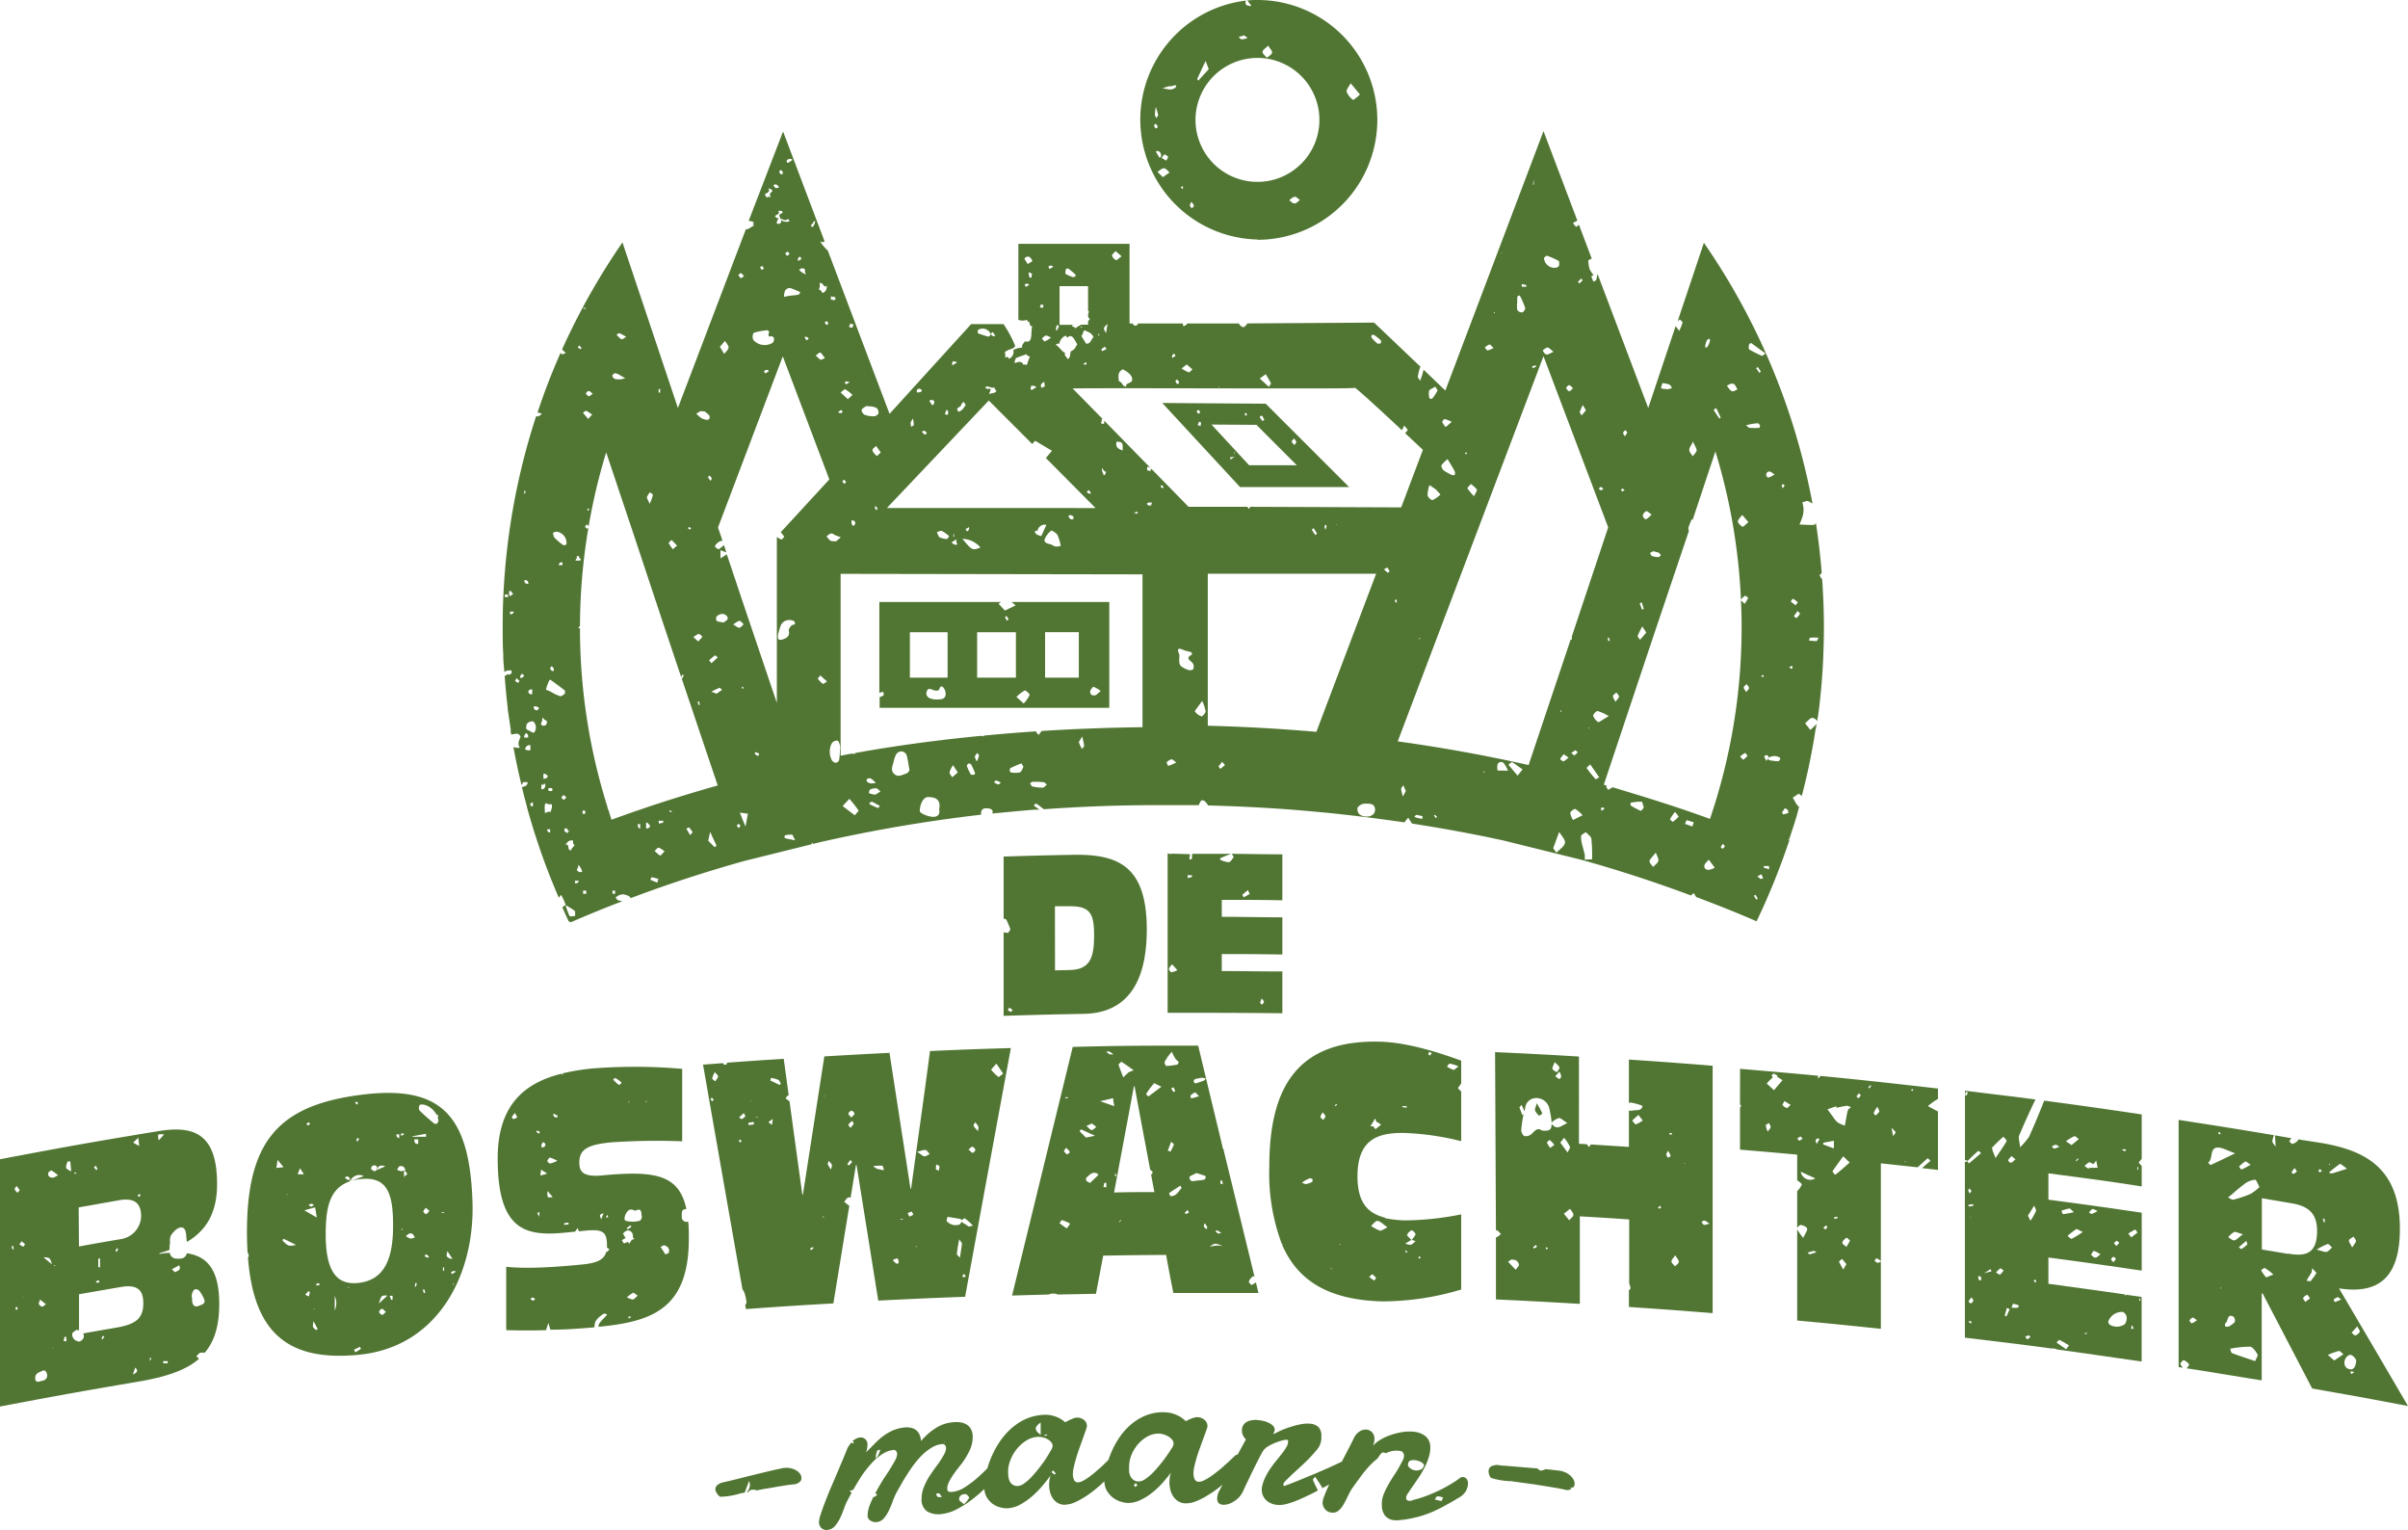 <svg xmlns="http://www.w3.org/2000/svg" viewBox="0 0 332.69 211.32"><defs><style>.cls-1{fill:#517633;}</style></defs><g id="Layer_2" data-name="Layer 2"><g id="stock-vector-landscape-vector-icon-424914565_Image" data-name="stock-vector-landscape-vector-icon-424914565 Image"><path class="cls-1" d="M70.26,98.88c-.05-.37-.1-.74-.14-1.11C70.16,98.14,70.21,98.51,70.26,98.88Z"/><path class="cls-1" d="M69.53,90.58v0Z"/><path class="cls-1" d="M70.7,101.89v0c-.06-.33-.11-.66-.16-1C70.6,101.21,70.64,101.56,70.7,101.89Z"/><path class="cls-1" d="M70.55,100.87c-.1-.66-.2-1.32-.29-2C70.35,99.55,70.45,100.21,70.55,100.87Z"/><path class="cls-1" d="M70.12,97.77q-.42-3.55-.59-7.19C69.64,93,69.83,95.4,70.12,97.77Z"/><path class="cls-1" d="M256.74,90.58v0Z"/><path class="cls-1" d="M34.21,173.05c.08,0,.16.27.15.4a.66.66,0,0,1-.1.25c.79,10.17,5.31,14.44,15.42,13.41C60.56,186,65.6,176,65.28,166.05c-.39-12.16-4.41-16.29-15.59-14.81s-15.57,6.37-15.57,18.94C34.12,171.19,34.15,172.14,34.21,173.05Zm28.47,4.4s-.06,0-.09,0l0-.15h.11A.75.75,0,0,1,62.68,177.45Zm.25-1.77-.5.31-.12-.31.52-.17Zm-1.08-2.83,0,0,.67,1.05c-.81-.13-1-.46-.65-1h0a.16.16,0,0,1-.07.07s-.07,0-.1-.07Zm-19.17,6.22-.51-.24c.15-.18.29-.33.43-.48l.22.09C42.78,178.64,42.73,178.84,42.68,179.07Zm1,4.65c-.15-.14-.35-.25-.42-.42s0-.36.05-.83l.58,1.09Zm-.34-3h.1l0,.14Zm3,2c.16-.17.08-.08,0,0ZM46.25,181v-2A2.44,2.44,0,0,1,46.25,181Zm1.85-3.12a.36.36,0,0,1,0-.11s.06,0,.1,0a.35.35,0,0,1,0,.11Zm.36,1.25c0-.13,0-.08,0,0Zm.65,7.66-.22-.36.84-.41.14.28Zm3.66-5.2c-.15,0-.41-.28-.39-.39a.58.58,0,0,1,.4-.43c.13,0,.3.23.53.44C53.08,181.41,52.92,181.63,52.77,181.62Zm-.42-1.55c.34-1.13.34-1.13,1.17-1.09Zm1.69-.5c-.06-.19-.13-.37-.2-.56l.4,0c0,.18,0,.36,0,.54Zm1.52-9.63s-.1-.07-.09-.08a.92.92,0,0,1,.14-.2C55.59,169.77,55.58,169.86,55.56,169.94Zm1.93,7.78-.19,0,.1-.49.18,0Zm-.24-20.32.53,0,0,.61C57.39,158.05,57.23,157.83,57.25,157.4ZM58.1,161,58,161l.15,0Zm.44,17.58-.12-.47.24,0c0,.15.07.31.1.47Zm.61-4.85-.51-.22.23-.28.39.33Zm-.3-6.06c-.13,0-.38-.25-.36-.36s.22-.33.34-.49l.5.43C59.13,167.47,59,167.69,58.85,167.7Zm2.51,7.85H61.2v-.47h.16ZM61,167.43l.37,0a.28.28,0,0,0,0,.09h-.37S61,167.46,61,167.43ZM58,152.6c.78-.24,1.88.51,2.34,1.4.06,0,.16,0,.24.05l-.11.27a1.46,1.46,0,0,1,.1.53c-.07.13-.12.31-.22.36a.48.48,0,0,1-.42-.07c-.69-.58-1.38-1.16-2-1.8A.85.85,0,0,1,58,152.6Zm.86,4c0,.14,0,.27,0,.41H57l0-.07Zm-1.8,13.89.27.42a1.68,1.68,0,0,1-.63.16,2.48,2.48,0,0,1-.62-.33,1.86,1.86,0,0,1,.49-.37C56.72,170.3,56.91,170.42,57.07,170.47Zm-1.17-8v0h0l-.07.18s0-.13,0-.22h0v-.8C56.31,162,56.39,162.26,55.9,162.43Zm-.1-5.93a1.62,1.62,0,0,0,0,.19l-.39.11,0-.3Zm0,4.66.25.35a2.08,2.08,0,0,1-.61.2,1.92,1.92,0,0,1-.57-.22c.12-.16.21-.42.37-.48S55.62,161.11,55.81,161.16Zm-.63-4.55,0,.53a.43.43,0,0,1-.38-.52Zm-2,4.45-1.09.48a.25.25,0,0,0,0,.07l-.11,0h0l.07-.06,0,0,0,0,.06,0C52.21,161.18,52.37,160.85,53.19,161.06Zm-1.07.19c.07.3-.17.3-.25.46-.29,0-.34-.18-.54-.24A.42.42,0,0,1,52.12,161.25Zm-2.88-9.15a1.79,1.79,0,0,1,.28.2l-.18.21a1.79,1.79,0,0,1-.23-.25S49.23,152.09,49.24,152.1Zm.42,5.12-.19.34-.19,0,.07-.44Zm.55,5.2-1.76.66v0L48.2,163l.26,0A1.33,1.33,0,0,1,50.21,162.42Zm-2.16,0a2.23,2.23,0,0,1,.38.32c-.1.07-.23.21-.3.19a1.85,1.85,0,0,1-.47-.34C47.85,162.55,48,162.43,48.05,162.46Zm1.64.4c4-.53,4.65,2.22,4.65,6.43,0,5.07-1.51,7.45-4.65,7.87S45,175.59,45,170.52C45,166.31,45.66,163.4,49.69,162.86Zm-5.52,14.6-.41.09-.06-.22.37-.13C44.1,177.29,44.14,177.37,44.17,177.46Zm-.81-11c-.17.09-.28.21-.36.18a1,1,0,0,1-.33-.24.91.91,0,0,1,.33-.13C43.1,166.22,43.19,166.32,43.36,166.42ZM42.72,155c0,.12.12.26.09.29a.65.65,0,0,1-.33.14s-.09-.15-.14-.24Zm.82,11.76c.08.51.15.92.23,1.41l-1.72-1Zm-2.08-5.38.54.81h-.88C41.24,161.87,41.32,161.66,41.46,161.34Zm-2.45,10,.15-.29,1.75.86C39.84,172.15,39.84,172.15,39,171.32Zm.69-6.48,0,.13-.11,0Zm-1.35-4.69.83,1-1,.11C38.26,160.88,38.29,160.64,38.35,160.15Z"/><path class="cls-1" d="M77.65,48.28c.15.12.3.26.52.46-.26.11-.44.24-.5.2a2.18,2.18,0,0,1-.22-.21q-1.78,4-3.19,8.27a1.52,1.52,0,0,1,.21,0,1.31,1.31,0,0,1,.38.18,2.19,2.19,0,0,1-.44.31.86.86,0,0,1-.34,0,93.54,93.54,0,0,0-4.62,29.08c0,1.28,0,2.55.08,3.82v.12c0,.77.09,1.53.15,2.29a1.36,1.36,0,0,1,1-.18l0,.44c-.18,0-.27,0-.25.19-.29-.26-.43,0-.7.13.11,1.45.24,2.89.41,4.32,0,.37.09.74.14,1.11.08.62.18,1.24.27,1.86a.55.55,0,0,1,0,.27h0c0,.17.05.34.08.51.67-.08,1-.32,1.29.31-.19.53-.46.92-.11,1.51a1.4,1.4,0,0,1-.88-.11q.48,2.64,1.11,5.22a.25.25,0,0,0,.15-.35l.71,0c0,.44-.34.63-.8.67.22.9.45,1.8.7,2.7l0,.06A93.1,93.1,0,0,0,77.21,124a2.21,2.21,0,0,1,.31-.39c.1.18.2.35.29.54s.22.51.33.77a.1.1,0,0,1,0,0l0,.1a11.18,11.18,0,0,1,1.24.77c.13.11.06.48.08.73-.27,0-.72.11-.77,0a10.72,10.72,0,0,1-.55-1.5l-.07,0v0c-.13.09-.25.21-.38.31.29.64.57,1.28.87,1.91a1.51,1.51,0,0,1,.28.15c2.33-1,4.72-2,7.15-2.91a4.54,4.54,0,0,1-.53-.12c-.17,0-.28-.26-.42-.4a4.79,4.79,0,0,1,.53-.34,3.06,3.06,0,0,1,.55-.1,3.52,3.52,0,0,1,.73.23.84.84,0,0,1,.29.3c5.08-1.91,10.33-3.64,15.76-5.15l9.19-2.28c0-.07.11-.14.17-.24a1.89,1.89,0,0,0,.06.18l1.29-.31A209.1,209.1,0,0,1,135,112.59l.55-.07s0-.07,0-.1c-.06-.56.29-.84.85-.77.39,0,.86.15.72.64l0,.07,3.28-.31c.81-.07,1.61-.15,2.43-.21l.79,0-.8-.59c.11-.1.29-.29.33-.27.35.23.68.5,1.07.79l0,0c4.66-.33,9.38-.53,14.16-.56v0c.79,0,1.57,0,2.36,0h.65c1.41,0,2.83,0,4.23,0,.17-.35.26-.82.7-.63.22.09.37.37.61.67q5.91.15,11.7.59l2.43.21c1.18.11,2.37.21,3.55.34l1.78.2c2.59.29,5.16.64,7.7,1v0c-.05-.11.31-.43.47-.65l.53.81c4.29.67,8.53,1.44,12.67,2.35l10.71,2.65c5.22,1.45,10.26,3.11,15.16,4.93a2.25,2.25,0,0,1,.37-.31,2.4,2.4,0,0,1,.33.52v0c2.82,1.06,5.61,2.16,8.31,3.34l.06,0a96.64,96.64,0,0,0,4.54-11.24L247,116l.2-.1c.49-1.47,1-2.94,1.35-4.42l0-.06v0c-.34-.17-.58-.83-.87-1.24l.83-.56.43.31c.69-2.65,1.27-5.33,1.72-8.06.05-.33.11-.66.16-1L251,100l-.88.82-.73-.92c.41-.34.69-.74,1-.74s.46.22.69.42c0-.23.07-.46.1-.69l.15-1.11c.28-2.37.48-4.77.58-7.19v-.12c.05-1.27.08-2.54.08-3.82,0-2.27-.09-4.53-.25-6.76a.31.31,0,0,0-.07.09c-.14-.3-.3-.52-.26-.56l.28-.29q-.28-3.5-.81-6.92l-.08.17c-.08.25-1.42.06-2.18.08.16-.44.36-.87.48-1.33a3.88,3.88,0,0,0,.07-1,5,5,0,0,0-.16-.75c.29-.06.67-.26.86-.14a4.74,4.74,0,0,0,.54.29,93.31,93.31,0,0,0-15-36l-3.64,10.88.3-.3c.14.15.4.32.39.45A6.39,6.39,0,0,1,232,45.7c-.2-.29-.38-.5-.49-.66l-.64,1.9-3.15,9.41-7-18.51-.18.82c0,.1-.26.16-.4.24-.1-.25-.2-.49-.29-.73a3.37,3.37,0,0,1,.32-.19,3.47,3.47,0,0,1-.53-.76,4.58,4.58,0,0,1-.2-1.22c0-.08.41-.29.49-.24h0l-1.78-4.71-.41.3-.42-.53a3.36,3.36,0,0,1,.61-.34l-4.68-12.37L199.69,53.94l-3-2.87c-.08.26-.14.53-.22.79s-.18.48-.27.73l-.32-.49a6.35,6.35,0,0,1,.3-1.29c0-.05.06-.1.08-.15l-6.41-6.1-17.54.11,0,0c0,.11-.35.52-.53.52a.89.89,0,0,1-.61-.51s0,0,0,0l-7.22,0a.23.23,0,0,1,.05.11l-.45.28a.43.43,0,0,1-.12-.39l-6.21,0c-.06.33-.51.46-.74,0h-.42v-11H140.7v10.5a1.83,1.83,0,0,0,1.18,0c.1.12.15.42.33.21,0,.22.08.73.42.68-.29.64.2,2.44-1,2.07-.22.26-.5.52-.4.87a2.83,2.83,0,0,0-1.24.34,1,1,0,0,1-.6,1.21c-.1-.3-.27-.34-.49-.12,0-.27,0-.52-.07-.79.6-.54,1.19-.33,1.43-.88a16.74,16.74,0,0,0-1.61-3h0l-4.48,0L122.9,57.16l-8.52-22.53h0c-.3-.3-1.12-1.13-1-1.34.14.22.34.17.55.06l-2.17-5.74,0,0h0l-3.57-9.45L103.44,30.5a2.18,2.18,0,0,1,.75.23A1.08,1.08,0,0,0,104,31l.22.12c-.56.29-.86.59-1.1.54l-.07,0L93.66,56.35l-3.15-9.41L86,33.48A93.83,93.83,0,0,0,77.65,48.28Zm-7.9,34.19,0-.35.44,0,0,.35Zm.58-.82h.35c-.11.33.25.15.2.43-.25,0-.16.3-.52.2Zm.14,3.18v-.35l.52,0A.42.42,0,0,1,70.47,84.83Zm1.11,9.47a1,1,0,0,1-.41-.27s.12-.23.19-.35l.42.37C71.7,94.16,71.61,94.31,71.58,94.3Zm178.54-6.22a10.21,10.21,0,0,1,1.13,0c-.14.25-.21.47-.27.47a9.65,9.65,0,0,1-1.07-.09C250,88.32,250,88.09,250.12,88.08ZM85.06,51.55a2.9,2.9,0,0,1,.79.39l.54.3-.6.15a1.9,1.9,0,0,1-.3,0,1.36,1.36,0,0,1-.58-.07c-.15-.07-.34-.34-.31-.46S84.93,51.52,85.06,51.55ZM81.33,54c.16,0,.32.2.57.39-.25.16-.42.35-.56.34s-.28-.25-.42-.39C81.06,54.19,81.2,54,81.33,54Zm-.72-11.5.35.06v.08H80.6A.66.66,0,0,0,80.61,42.47ZM81,56.75a4.64,4.64,0,0,1,.81.52l-.55.59L80.53,57C80.69,56.92,80.9,56.71,81,56.75Zm.44,13.66-.23.11s-.09-.09-.08-.11a2.39,2.39,0,0,1,.13-.21ZM80,47.71l.35.33-.13.19L79.82,48Zm-.32,29.1H80c-.07.35.31.21.2.61l-.7,0C79.54,77.21,79.79,77.18,79.66,76.81Zm.1,5.56a1.19,1.19,0,0,1,0,.2c0-.11,0-.17-.07-.23S79.76,82.36,79.76,82.37ZM77,73.45a1.58,1.58,0,0,1,1.27,1.6c0,.06,0,.17-.09.19s-.29.11-.37.05a9.37,9.37,0,0,1-1.18-1c-.16-.16-.17-.47-.25-.7C76.56,73.54,76.78,73.41,77,73.45Zm.72,4.6-.53,0a.42.42,0,0,1,.51-.38Zm-1.59,14c.27,0,.42.23.38.61-.4.1-.41-.23-.55-.42C76.08,92.3,76.09,92.2,76.1,92.09Zm-2.6,3.13,0,.7c-.34.09-.39-.13-.54-.24C73,95.36,73.14,95.2,73.5,95.22ZM73,80.65c-.38,0-.57-.13-.56-.51C72.85,80.1,73,80.26,73,80.65Zm-.57-12.87h.15l0,.4h-.14Zm-.54,25.83c-.13-.36.18-.29.16-.54a.4.4,0,0,1,.36.34C72.19,93.4,72.29,93.71,71.92,93.61Zm.7,7.66c.27,0,.41.22.38.6l-.53,0C72.35,101.53,72.59,101.5,72.62,101.27Zm-.08,2.21c.15-.28.27-.6.77-.56l0,.7A1,1,0,0,1,72.54,103.48Zm.69,7.58c.27,0,.09-.31.43-.2l0,.53A.4.4,0,0,1,73.23,111.06Zm.53-9.84c-.36-.12-.65-.34-1-.49-.14-.77.23-1.09.92-1.1A1.13,1.13,0,0,1,73.76,101.22Zm.4-3.11a.43.43,0,0,1-.38-.52c.38-.1.49.08.71.15A.41.41,0,0,1,74.16,98.11Zm.75,1c.27.08.31.4.64.42.23.68-.55.94-.78.47C74.79,99.7,75,99.59,74.91,99.13Zm.8,8c0,.33-.26.43-.6.46l0-.7C75.43,106.83,75.49,107.07,75.71,107.15Zm-.89,1.8,0-.53c.16,0,.45.07.35-.19C75.56,108.33,75.27,109.11,74.82,109Zm.78,5.63.44,0,0,.44A.39.39,0,0,1,75.6,114.58Zm.51-2.41a1,1,0,0,0-.79.21c0-.51-.14-1.15.12-1.42a1,1,0,0,0,.8.14C76.38,111.63,76.09,111.76,76.11,112.17Zm-.31-3c-.2-.35.47-.35.52-.2C76.52,109.33,75.85,109.33,75.8,109.17Zm.16-2.49v0h0c0,.08,0,.15,0,0Zm1.38-10.52a4.79,4.79,0,0,1-1.19-.57c-.24-.12-.7-.27-.69-.33A7,7,0,0,1,75.88,94c0-.06.15-.12.18-.1.69.49,1.38,1,2,1.49,0,0,0,.15,0,.4C77.92,95.9,77.6,96.2,77.34,96.16Zm.28,14.08c-.13-.28.28-.08.16-.36.29-.07.29.17.45.25s-.19.22-.25.36C77.76,110.52,77.76,110.3,77.62,110.24Zm.36,4.23.44,0c-.11.34.25.16.2.44-.15,0-.17.07-.17.18-.27.08-.12-.3-.45-.16C78,114.77,78,114.62,78,114.47Zm.93,3c-.59.09-.08-1-.83-.76.35-.21.42-.69,1.12-.58,0,.29,0,.54.21.61C79.24,117,79,117.08,78.91,117.44Zm.56,4.57,0-.35.53,0A.42.42,0,0,1,79.47,122Zm.27-1.78c0-.33.28-.36.14-.8a1.78,1.78,0,0,1,.58,1A.61.61,0,0,1,79.74,120.23Zm.78-8.26h.36l0,.44h-.36Zm.07,11.49c0-.14,0-.29,0-.44l.44,0,0,.44Zm4.07,0,0-.44.35,0c0,.15,0,.3,0,.44Zm3.46-9.62h.36l0,.62C88.23,114.4,88.09,114.22,88.12,113.84Zm1.18.57,0-.79c.28,0,.35.3.55.41A.42.42,0,0,1,89.3,114.41Zm1.5,7.5-.92-.39c.06-.12.14-.36.19-.35a8.33,8.33,0,0,1,.92.24C90.89,121.67,90.84,121.79,90.8,121.91Zm.41-3.74a3.65,3.65,0,0,1-.73-.64c.18-.15.37-.44.55-.43s.46.25.82.48C91.54,117.87,91.28,118.21,91.21,118.17ZM91,113.36h.63c0,.09,0,.17,0,.26l-.56.15C91,113.57,91,113.52,91,113.36Zm1.79-1.18-.32-.09,0-.14.33.06Zm2.55,3.16-.51-.89c.13-.06.34-.19.38-.15a5.82,5.82,0,0,1,.49.65Zm3.4,1.68-.89-.89.26-1.24c.35.77.62,1.34.88,1.91Zm1.77-31.5c-.11.22-.4.35-.55.47-.52-.16-1.16,0-1-.71,0-.2.42-.42.68-.47C100.15,84.72,100.68,85.16,100.51,85.52Zm-.75,9.76-.76.54-.71-.29A11.33,11.33,0,0,1,99.42,95C99.5,95,99.65,95.2,99.76,95.28Zm2.37-8.57c-.18,0-.41-.21-.84-.47.45-.26.68-.5.89-.48s.38.3.57.47C102.55,86.4,102.36,86.67,102.13,86.71Zm.6,8.31s-.07.11-.08.1a1.86,1.86,0,0,1-.2-.1l.14-.18A1.24,1.24,0,0,1,102.73,95Zm-.66,19.35a1.19,1.19,0,0,1-.27-.33s.14-.23.22-.23.18.14.3.24C102.22,114.17,102.14,114.27,102.07,114.37Zm.93-.2c-.34-.82-.54-1.31-.78-1.93l1.11.15C103.22,113,103.14,113.4,103,114.17Zm1.74-9.73-.48-.33a1.63,1.63,0,0,1,.11-.23l.53.21A3.73,3.73,0,0,1,104.74,104.44Zm2.86-16.12c-.13-.1-.14-.42-.11-.62a8.28,8.28,0,0,1,.31-1.11,1.27,1.27,0,0,1,1.48-.93c.11,0,.41.07.49.22.26.47-.25.35-.42.52s-.42.51-.37.71c.18.73-.27,1-.76,1.18C108,88.37,107.72,88.42,107.6,88.32Zm.82,27.44a1,1,0,0,1,0-.37,3.62,3.62,0,0,1,1-.11c.11,0,.19.33.44.78C109.2,115.93,108.81,115.87,108.42,115.76Zm5.27-21.3a3.77,3.77,0,0,1-.71-.73s.23-.29.35-.44l.94.84C114,94.31,113.73,94.49,113.69,94.46Zm.51-20.41c.21-.12.41-.33.64-.36s.39.17.6.25.49.18.73.27l-.65.55c-.39,0-.65,0-.82-.1A2.51,2.51,0,0,1,114.2,74.05ZM115.93,105a.61.61,0,0,1-.46.36.76.76,0,0,1-.53-.34,2.5,2.5,0,0,1,0-2.39.91.91,0,0,1,.75-.34c.15,0,.3.42.36.67a2.24,2.24,0,0,1,0,.68h0A10.18,10.18,0,0,1,115.93,105Zm2.18,7.62-1.69-1.29.93-1a17.48,17.48,0,0,1,1.26,1.61C118.67,112,118.29,112.35,118.11,112.6Zm1.61-4.91c0-.1.22-.2.35-.22a.65.65,0,0,1,.41.15,5,5,0,0,1,.53.5l-.61.07a1.31,1.31,0,0,1-.48-.14A.46.46,0,0,1,119.72,107.69Zm1.59,3.9c-.38-.16-.76-.33-1.13-.51a.25.25,0,0,1-.05-.2c.11-.07.27-.19.35-.16.37.17.72.38,1.1.59C121.41,111.49,121.34,111.6,121.31,111.59Zm-.28-1.87s-.14,0-.26,0-.38-.08-.58-.14-.14-.12-.13-.17.06-.34.15-.37a1.73,1.73,0,0,1,.81-.18c.23,0,.43.29.63.44C121.45,109.44,121.24,109.59,121,109.72Zm4.27-2.93c-.56.15-1.13.61-1.72.12s-.27-1.13-.12-1.71a3.63,3.63,0,0,1,.39-1.09.94.94,0,0,1,.75-.35.89.89,0,0,1,.65.49c.19.66.27,1.36.41,2.14C125.57,106.5,125.46,106.74,125.3,106.79Zm3.89,6c-.71.12-2.12-.46-2.11-.78,0-1,.51-1.91,1.09-1.94.93,0,1.87.22,1.59,1.68C129.74,111.86,130,112.64,129.19,112.8Zm2.36-5.45c-.13-.24-.39-.5-.35-.72a3.24,3.24,0,0,1,.47-.95l.66,1Zm3-.35c-.13,0-.36,0-.4,0a8.9,8.9,0,0,1-.57-1.21c0-.08.11-.3.21-.33a.4.4,0,0,1,.39.13c.21.39.38.81.54,1.16C134.68,106.88,134.65,107,134.6,107Zm.35-1.9c-.12-.35-.25-.51-.21-.63a1.92,1.92,0,0,1,.34-.48c.08.12.23.26.22.38A3.1,3.1,0,0,1,135,105.1Zm3,3.24a3.71,3.71,0,0,1-.56-.29c.09-.1.2-.28.28-.26a3.06,3.06,0,0,1,.66.31C138.11,108.24,138,108.36,137.94,108.34Zm3-1.67a3.24,3.24,0,0,1-1.27,0s-.12-.12-.12-.18,0-.37.09-.41a15.42,15.42,0,0,1,1.52-.65,2.89,2.89,0,0,1,.28.48C141.27,106.11,141.16,106.59,140.91,106.67Zm3.27,2.09c-.12.06-.29,0-.58,0a6,6,0,0,1-.94-.14c-.14,0-.22-.29-.34-.44.12-.08.24-.21.36-.21a10.9,10.9,0,0,1,1.51.06c.16,0,.3.22.45.33A3.28,3.28,0,0,1,144.18,108.76Zm5.31-5.33a5.68,5.68,0,0,1-.42-.9c0-.12.16-.31.45-.81a8.9,8.9,0,0,1,.27,1.27C149.79,103.14,149.6,103.29,149.49,103.43Zm8.37-3c-5,.06-9.66.25-13.93.52l-.42.55c-.12-.15-.34-.31-.33-.44a.14.14,0,0,1,0-.06q-3.84.26-7.22.59c-.08.06-.15.11-.21.09a.42.42,0,0,1-.14-.06c-8.28.8-14.34,1.81-17.46,2.38,0,0,0,.06,0,.09s-.3,0-.55,0l-1.39.27h-.06V79.26l41.71.07Zm-41.48-34,.3-.18.24.37-.31.19Zm4.51,3.8c0-.08,0-.2.06-.37.13.15.25.23.27.33s-.07.19-.11.29C121,70.35,120.92,70.28,120.89,70.18Zm8.52,3.27c.25-.07.56-.25.75-.17a6.19,6.19,0,0,1,1,.72c-.17.2-.27.4-.35.39a2.78,2.78,0,0,1-1-.24C129.6,74,129.54,73.69,129.41,73.45Zm2.72,1c.09.21-.12.36.17.62l-.3.18c-.11-.33-.38,0-.48-.43Zm-.44-.72h.14v.38h-.09C131.73,74,131.71,73.84,131.69,73.71Zm3.73,1.86c-1.1.38-1.1.38-2.44-1.22A3.37,3.37,0,0,1,135.42,75.57Zm-2-2.56.45-.28a.43.43,0,0,1-.27.58Zm10.46.95-.6-.18s0-.07,0-.11l-.09.06c-.08-.13-.16-.25-.23-.38l.3-.18.09.15a1,1,0,0,1,1.23-.91Zm1.41-.72c.08-.07.66.3.83.58a6.87,6.87,0,0,1,.44,1.5,2.24,2.24,0,0,1-.71.09c-.28-.06-.53-.29-.81-.34s-.85-.22-.7-.66A2.89,2.89,0,0,1,145.3,73.24Zm3-1.63c-.29.12-.51,0-.67-.42.25-.24.4-.07.59,0C148.54,71.36,148.14,71.41,148.34,71.61Zm4-7.06a1,1,0,0,0,.57.58c-.22.12,0,.35-.36.43C152.35,65.18,152.06,64.79,152.39,64.55ZM154.27,61c.85.07.85.07.84,1.21C154.37,62,154.1,61.63,154.27,61Zm2.41,9.88.37-.24.19.31Zm2.44-1.09c-.24,0-.51.16-.66-.22.27-.29.41-.08.62-.18C159.33,69.54,158.88,69.56,159.12,69.75ZM159,65c-.18.13-.29-.06-.44,0a.41.41,0,0,1,.07-.57c.12.23.34,0,.43.36C158.93,64.84,159,64.94,159,65Zm1.63,2.44-.29-.21.15-.25a1.54,1.54,0,0,1,.25.26S160.69,67.41,160.65,67.48Zm.75,38.31s-.24-.42-.19-.46a1.52,1.52,0,0,1,.68-.42c.14,0,.34.22.65.44C162.07,105.54,161.74,105.68,161.4,105.79Zm3.41-13.28c-.13.14-.56.12-.79,0-1.1-.48-1.13-.58-1.05-2-.19-.53-.51-1.16.55-.7.34.15.72.19,1.06.31.08,0,.14.31.13.32-1.09.58-.08.85.14,1.27A.9.9,0,0,1,164.81,92.51ZM166,98.94a1.82,1.82,0,0,1-.91-.67c-.06-.07.33-.5,1-1.46a5.19,5.19,0,0,1,.48,1.46C166.54,98.52,166.1,99,166,98.94Zm2.61,7.26c-.11-.15-.26-.3-.24-.34a7,7,0,0,1,.48-.63l.4.43Zm20,6.57a1.5,1.5,0,0,1-.81-.32,1,1,0,0,1-.25-.8c0-.22.34-.43.57-.56a1.64,1.64,0,0,1,.62-.09c.57,0,1.13,0,1.23.71S189.44,112.88,188.59,112.77Zm-6.74-11.69c-5-.43-10-.72-15-.84v-21h23.26Zm-.62-27.94.25-.18.47.75-.25.18C181.54,73.64,181.38,73.39,181.23,73.14Zm1.77-.48c0-.07.12-.13.19-.2a.82.82,0,0,1,.06.25,2.26,2.26,0,0,1-.16.45A1.57,1.57,0,0,1,183,72.66Zm1.51-.23.12-.05v.11Zm7.23,6.69a5.56,5.56,0,0,1-.55-.48c.23-.13.44-.27.45-.26a2.48,2.48,0,0,1,.32.54S191.76,79.14,191.74,79.12Zm1.08,4.15a2,2,0,0,1-.12-.34s.09-.1.16-.18a2.45,2.45,0,0,1,.13.38S192.88,83.22,192.82,83.27Zm1,26.73a4.22,4.22,0,0,1-.26-1c0-.17.2-.36.31-.54.11.27.22.53.34.8Zm2.64,3.12-.87-.21a1.3,1.3,0,0,1-.19-.13c.1-.08.2-.22.28-.22a5,5,0,0,1,.85.19A2.9,2.9,0,0,1,196.48,113.12Zm1.9-.12-.27-.37s.1-.09.12-.08a4,4,0,0,1,.32.28Zm6.7-6.31s-.07,0-.1,0,0-.08,0-.12l.17,0A.42.42,0,0,1,205.08,106.69Zm1.82-.27a2.29,2.29,0,0,1,0-.83.51.51,0,0,1,.89-.14,5,5,0,0,1,.56,1Zm2.77.71-1.27-1.5c.17-.13.43-.4.51-.36.46.27.88.61,1.45,1Zm6.55,9.28c-.09.51-.76.92-1.19,1.37l-.44-.63c.3-.8.56-1.53.83-2.25C215.71,115.41,216.3,116,216.22,116.41ZM216,105.17c-.1,0-.3-.2-.46-.32a3.82,3.82,0,0,1,.51-.67s.32.22.66.45A3.09,3.09,0,0,1,216,105.17Zm-.42-6.91.14-.22c0,.12,0,.21,0,.29Zm1.39,14c0-.2.56-.59.68-.52a4.85,4.85,0,0,1,1,.86l-1.32.66A2.72,2.72,0,0,1,216.94,112.27Zm.12-8.24a3.83,3.83,0,0,1,.59-.4s.2.2.3.3l-.45.43Zm1.86,14.71a4.9,4.9,0,0,0,0-.67c-.12-.53-.28-1.06-.4-1.59a2.92,2.92,0,0,1-.1-1c0-.18.35-.31.65-.54.31.35.72.6.76.9a21,21,0,0,1,.1,2.86S219.26,118.72,218.92,118.74Zm1.5-11.11a16.94,16.94,0,0,1-1.25-1.55,3.62,3.62,0,0,1,.51-.48c.4.56.79,1.13,1.24,1.78C220.75,107.47,220.45,107.67,220.42,107.63Zm-1-7s0-.08,0-.09a.21.21,0,0,1,.1,0s0,.08,0,.08A.45.45,0,0,1,219.46,100.66Zm.66-1.79c0-.15.42-.65.62-.62a6.6,6.6,0,0,1,1.54.71c-1,.55-1.35.89-1.47.81A1.67,1.67,0,0,1,220.12,98.87ZM221.25,112c0-.13-.06-.27-.08-.41l.4-.07.08.21Zm5.44,0a12.34,12.34,0,0,1-1.39-.74.6.6,0,0,1,0-.38,6.45,6.45,0,0,1,1.51-.15c.11,0,.19.5.3.8C227,111.72,226.75,112,226.69,112Zm2.42,6.93c-.11.32-.47.55-.72.82-.18-.28-.53-.59-.49-.83s.42-.6.86-1.16C229,118.34,229.19,118.69,229.11,118.92Zm2-5.41s-.41-.32-.39-.37a8.78,8.78,0,0,1,.69-1,4.91,4.91,0,0,1,.52.63A4.48,4.48,0,0,1,231.12,113.51Zm2.7.63-1-.35a3.65,3.65,0,0,1,.21-.51c.33.07.64.19,1,.29C233.94,113.76,233.88,114,233.82,114.14Zm2.35,6c-.39,0-.78-.14-.67-.65.05-.23.31-.42.59-.77l.83,1.11A2.3,2.3,0,0,1,236.17,120.13Zm1.81-2.91c-.08-.09-.24-.2-.22-.27a1.76,1.76,0,0,1,.31-.42c.13.19.27.33.24.37A1.26,1.26,0,0,1,238,117.22Zm2.86-12.29-.42-.47a6.89,6.89,0,0,1,.71-.49s.33.37.3.43A2.89,2.89,0,0,1,240.84,104.93Zm.43-9.35c-.18-.32-.37-.51-.34-.66s.25-.3.38-.45c.13.17.32.33.34.51S241.46,95.3,241.27,95.58Zm1.4,28.66-.34-.53.23-.15.3.55Zm.62-2.85a2,2,0,0,1-.47-.36l.53-.3c.08.15.17.34.26.53C243.5,121.31,243.36,121.43,243.29,121.39Zm.23-27.88s-.1-.09-.15-.14.11-.13.18-.14.09.08.15.13S243.59,93.5,243.52,93.51Zm.91,26.52-.73-.19a2,2,0,0,0,0-.24h.72Zm4.26-35.27a2.81,2.81,0,0,1-.48.6s-.24-.17-.37-.26c.15-.2.3-.41.51-.72C248.52,84.56,248.71,84.72,248.69,84.76Zm-.95-2.08a5.92,5.92,0,0,1,.66.49c-.16.2-.3.41-.31.4-.24-.16-.46-.34-.68-.51C247.52,82.92,247.71,82.66,247.74,82.68Zm-.17,9.25a1,1,0,0,1,.11.29s-.13.14-.18.13a.94.94,0,0,1-.28-.22Zm-.52,19.93c0,.13,0,.26.07.4l-.77.22c0-.1-.09-.19-.14-.29l.41-.59Zm-.72-45c.09,0,.24.14.23.2s-.13.19-.26.35a1.3,1.3,0,0,1-.13-.38C246.17,67,246.3,66.86,246.33,66.87Zm-1.82-1.75c.15,0,.32.18.68.4a4.08,4.08,0,0,1-.85.44.43.43,0,0,1,.17-.84Zm-.37,39.18a.53.53,0,0,1,.25.34,1.43,1.43,0,0,1,1.53,0,.59.59,0,0,1,.06.2c-.1.1-.19.3-.28.3a9,9,0,0,1-1.27-.16s-.08-.11-.09-.19-.18.16-.3.29l-.31-.63C243.87,104.4,244,104.26,244.14,104.3Zm-2.5-56.66c0-.11.26-.29.3-.27.65.45,1.28.93,2,1.44-.28.19-.42.36-.49.33a15.83,15.83,0,0,1-1.75-.87C241.57,48.21,241.6,47.85,241.64,47.64Zm1.64,3.69-.2.15-.44-.63.23-.17C243,50.9,243.14,51.11,243.28,51.33Zm-1.5,7.27a9.32,9.32,0,0,1,1.06-.15c.1,0,.22.14.31.24s0,.14-.05.4a11.7,11.7,0,0,1-1.32,0c-.19,0-.36-.23-.54-.36Zm-1.06,12.51.85,1c-.36.29-.68.68-.83.62s-.65-.49-.63-.73S240.5,71.4,240.72,71.11ZM239.11,53c.23,0,.45,0,.52.08a4,4,0,0,1,.4.7,2.55,2.55,0,0,1-.55.27.57.57,0,0,1-.42-.16,4.81,4.81,0,0,1-.47-.62Zm-2,3.36.63,1.32a1.37,1.37,0,0,0-.2.13l-.79-1.2Zm-1.48-8.77a2.69,2.69,0,0,1,.22-.62c0-.08.2-.11.3-.17s.06.13.11.27a4.88,4.88,0,0,1-.3.75c-.05.11-.22.16-.34.23A2.36,2.36,0,0,1,235.61,47.62ZM233.91,61c.28.63.53,1,.5,1.23s-.35.53-.54.79c-.17-.28-.46-.55-.48-.85S233.63,61.57,233.91,61Zm-.57,12.33a1.8,1.8,0,0,1-.06-.22c-.06-.34.21-.74.44-1.42l.12.16L237,62.35a82.39,82.39,0,0,1,3.53,20.47,2.9,2.9,0,0,1,.57-.54c.06,0,.44.27.43.32a7.25,7.25,0,0,1-.49.8l-.51-.48q.09,1.78.09,3.6a82,82,0,0,1-4.37,26.59c-4.38-1.61-8.88-3-13.45-4.37l-.62.36c-.09-.17-.28-.37-.24-.49l.06-.1-.42-.12L228,89.17l.89-2.65Zm-3.58-20.4a2.73,2.73,0,0,1,1,.25l.24.41a2.26,2.26,0,0,1-.6.17,7.4,7.4,0,0,1-.93-.12C229.55,53.36,229.64,52.9,229.76,52.9Zm-.55,23.45c.11.05.17.21.26.32-.11.09-.22.24-.32.24a2.67,2.67,0,0,1-.89-.14c-.13,0-.2-.28-.3-.42l.43-.24A7.43,7.43,0,0,1,229.21,76.35Zm-1.71-5.77c.13,0,.37.24.69.46-.32.28-.51.55-.75.63s-.49-.36-.47-.51A.9.9,0,0,1,227.5,70.58Zm-.67,12.6c.09.3.19.6.28.9l-.25.09c-.11-.29-.22-.59-.32-.88Zm.08,3.33.54.83-.86,1c-.12-.19-.37-.43-.32-.56A11,11,0,0,1,226.91,86.51ZM224.54,59.4c.09.11.27.23.27.34s-.16.28-.32.53c-.12-.23-.26-.38-.24-.49S224.44,59.52,224.54,59.4Zm-.39,8.09c.1,0,.17.11.31.21l-.36.2a1.13,1.13,0,0,1-.12-.28S224.11,67.47,224.15,67.49Zm-.83,28.16c.13.19.37.39.36.57s-.25.39-.49.71c-.17-.36-.37-.59-.34-.79S223.15,95.82,223.32,95.65Zm-.9-7.16-.21.06-.1-.47.17,0C222.33,88.18,222.37,88.33,222.42,88.49ZM221.2,67.26c.08,0,.19.15.33.28-.16.08-.27.19-.37.17s-.19-.14-.29-.22C221,67.41,221.08,67.27,221.2,67.26Zm-2.09-10.59-.59.71c-.09-.17-.28-.36-.25-.5a6.46,6.46,0,0,1,.42-.93Zm-.65-18.2.21.25-.47.43c-.07-.07-.13-.15-.19-.22Zm3.73,34.37L218.8,83l-1.63,4.89v.45H217l-5.81,17.33q-8.88-2-18.08-3.27l7.65-20.2L213.25,49.2ZM196,88.26v-.09l.22,0v.07ZM216.81,53.2c.15,0,.3.24.52.43-.23.19-.42.44-.53.41a.68.68,0,0,1-.4-.46C216.38,53.47,216.66,53.21,216.81,53.2Zm-.58-25.32.07,0-.07,0Zm-2.51,7.44a9.61,9.61,0,0,1,1.61.71c.11.06.1.41.08.62a.51.51,0,0,1-.3.29,1.43,1.43,0,0,1-1.79-1.32C213.42,35.53,213.62,35.29,213.72,35.32ZM213.8,48c.22,0,.42.28.84.59-.48.2-.75.42-1,.37s-.35-.36-.52-.55C213.38,48.25,213.59,48,213.8,48Zm-1.89-23.21v.71h-.12C211.81,25.37,211.83,25.27,211.91,24.78Zm.25,25.67.06.2-.46.19-.08-.26Zm-1.89-11.23.61.15,0,.22h-.63C210.24,39.47,210.25,39.34,210.27,39.22Zm-.42,1.58a.21.21,0,0,1,.17.1,10.67,10.67,0,0,1,.7,1.63.74.74,0,0,1-.4.61.8.8,0,0,1-.69-.33,3.65,3.65,0,0,1,0-1.1,3.69,3.69,0,0,1,0-.66C209.58,41,209.74,40.87,209.85,40.8ZM209,34.85Zm0,0Zm-1.51,0,0,.14h-.09Zm-1.1,8.29.14,0s0,.12,0,.11a.33.33,0,0,1-.14,0S206.4,43.16,206.42,43.16Zm-.62,4.42c.11,0,.29.24.58.5a2.69,2.69,0,0,1-.82.34c-.12,0-.26-.26-.39-.41A2.28,2.28,0,0,1,205.8,47.58Zm-2.59,19.27a4,4,0,0,1,.86.78c.08.14-.19.49-.38.93a7.66,7.66,0,0,1-.93-1.1C202.71,67.37,203.05,67.06,203.21,66.85Zm-.61-4.41a2.56,2.56,0,0,1,.11.24s-.08.08-.11.07a.85.85,0,0,1-.19-.14A1.54,1.54,0,0,0,202.6,62.44Zm-3-4.56a5.73,5.73,0,0,1,1,.41l-.84.72a3.37,3.37,0,0,1-.47-.69C199.23,58.22,199.51,57.87,199.6,57.88Zm-.44,6.43a4.68,4.68,0,0,1,.87-.87c.4.66.73,1.18,1,1.73.06.1,0,.27,0,.4s-.12.06-.18.07a.49.49,0,0,1-.21,0,9.16,9.16,0,0,1-1.15-.64C199.3,64.83,199.09,64.44,199.16,64.31ZM197.44,54c.1-.24.5-.37.86-.6.15.27.34.48.3.56a6.63,6.63,0,0,1-.72,1.09c0,.07-.36,0-.37,0A2.29,2.29,0,0,1,197.44,54Zm.06,13,.85.58.67.72a4.1,4.1,0,0,1-1.09.77c-.16.06-.68-.41-.7-.67A4.39,4.39,0,0,1,197.5,67Zm-.76,5.1Zm-7.23-25.84.34,0c.26.2.61.45.92.74a.46.46,0,0,1,0,.41c-.16.06-.4.12-.51,0a5.3,5.3,0,0,1-.78-.79C189.45,46.53,189.49,46.35,189.51,46.23Zm-14.63,5.42c.24.42.51.83.71,1.27,0,.1-.19.32-.29.48l-1.25-1.15Zm-6.48,1.66.06.14h-.1Zm-4.45-3,.79.67c-.17.15-.38.45-.49.42a5.39,5.39,0,0,1-1-.53Zm-1.51,2.22c.22-.35.54.23.43.36C162.65,53.27,162.33,52.68,162.44,52.56Zm-.21-3.71.19.3-.45.28A.42.42,0,0,1,162.23,48.85Zm14.51,4.8c7.37,0,9.69,0,10.49-.08.63.46,3.2,2.81,6.47,5.86l.3-.65.51.59-.37.47,2.45,2.29-3,7.95L172.77,70l-.26.29a3.08,3.08,0,0,1-.16-.29l-8.14,0-11.75-12,.16.26c-.14.06-.1.15-.05.25a.42.42,0,0,1-.49-.12c.25-.14,0-.39.24-.54l-4.13-4.2C152.6,53.59,166.77,53.65,176.74,53.65Zm-26,14.49a.42.42,0,0,1-.58-.26l.3-.19Zm-1.45-23h.22v.09l-.22,0Zm.05,2.05h.25v0l-.26,0Zm.39,3,.38-.15c0,.1,0,.21,0,.31h-.37Zm6.62,2.49c-.2.23-.92.33-.73.66-.19.24-.21-.21-.4,0a1.34,1.34,0,0,0-.66-.73c0-.59-.22-1.21.58-1.6C155.74,51.35,156.62,51.86,156.38,52.66Zm-2.22-18,.83.72c-.39.27-.65.57-.76.52a1,1,0,0,1-.56-.6C153.65,35.09,154,34.86,154.16,34.65Zm-1.11,10.07c-.08.48-.14.81-.21,1.26C152.4,45.31,152.4,45.31,153.05,44.72Zm-.36,3.12.21.35-.59.28-.13-.25Zm-.74-1.7-.14.22c0-.08-.05-.16-.07-.25Zm-.87.44c-.39.36-.34.91-1,.85l-.65-1.06c.28-.23.17-.56.45-.79C150.27,45.88,150.76,45.86,151.08,46.58Zm-3.82-9.38c0-.08.3-.19.36-.14a10,10,0,0,1,1,.84s0,.14,0,.21-.28.15-.39.12a4.47,4.47,0,0,1-1-.44C147.18,37.72,147.21,37.39,147.26,37.2Zm-.84,2.29h3.94v3.39a.56.56,0,0,1,.14.22c-.21.07-.05.22-.14.32v.29l.23.38-.23.22v.51h-.94a4.68,4.68,0,0,0-.86.52c-.09-.37-.31-.14-.43-.36a.15.15,0,0,0,.1-.15h-1.81Zm-.25,5.34.19.3c-.34.12,0,.38-.44.48C145.91,45.33,145.88,45,146.17,44.83Zm.2,2.68a1.47,1.47,0,0,1,.92-1.19l.19.3c.7-.68,1,.33,1.39.91-.25.33-.28.7-.87.95-.19.36,0,.82-.46,1.11-.07-.27-.63-.66-.31-.85-.49-.2-.86-.87-1.33-1.15C146.1,47.38,146.23,47.48,146.37,47.51Zm-.86-10.67-.46.28-.18-.3A.43.43,0,0,1,145.51,36.84Zm-.31,9.78a3.76,3.76,0,0,1-.83.51c-.1,0-.26-.26-.39-.4.17-.14.32-.34.5-.4S144.8,46.45,145.2,46.62Zm-.78,6.66-.45.27c-.29-.36-.1-.62.32-.82C144.43,52.94,144.13,53,144.42,53.28Zm-.67-11.21.15-.09c0,.14.14.1.24.06l.09.15c-.14.05-.1.14-.06.24l-.15.09c-.05-.14-.14-.1-.24-.05l-.09-.16C143.83,42.26,143.79,42.17,143.75,42.07Zm-1.13-6-.6.37-.47-.75C142,35.2,142.36,35.47,142.62,36Zm-.84,3.53-.19-.3a.43.43,0,0,1,.64,0Zm.76-1.3c-.46.16-.28-.49-.42-.67.21-.09.36.1.53.19A.4.4,0,0,0,142.54,38.25Zm.62,15.18-.6.37c-.29-.24,0-.34-.13-.55A.91.91,0,0,1,143.16,53.43Zm-2.89-4a14.26,14.26,0,0,1,1.61-.58c.09.37.31.14.43.36a7.07,7.07,0,0,0-.38,1.06c-.2.2-.25-.2-.47.08-.27-.64-.75-.45-1.21-.28C140.08,49.78,140.44,49.65,140.27,49.4Zm-4.17,4c.51-.35.81.19,1.27,0l.33.53c-.39.38-.65.19-1,.4,0-.26.25-.45.18-.73C136.6,53.65,136.27,53.87,136.1,53.42Zm1.11-7.64.33.53c-.26.09-.48,0-.63-.34Zm-2.11-.24s.11-.1.18-.13a1.2,1.2,0,0,1,1.57.52.54.54,0,0,1,.05.22c-.1.09-.22.28-.3.26-.49-.13-1-.29-1.46-.47C135.08,45.92,135.09,45.68,135.1,45.54Zm-2.73,10.58c.52.13.34-.46.81-.7l.28.45c-.3.31-.35.69-1,.92l-.23-.38C132.41,56.35,132.47,56.25,132.37,56.12Zm-.63-6.25a.42.42,0,0,1,.49.12l-.6.37A.43.43,0,0,1,131.74,49.87Zm-.83,6.74c.29.24,0,.34.13.54a.4.4,0,0,1-.49-.11C130.77,56.92,130.54,56.69,130.91,56.61ZM129,55.31a.42.42,0,0,1-.22.66l-.37-.6C128.63,55.12,128.78,55.29,129,55.31Zm-.92,4.41c-.14.05-.1.14-.06.24-.25.09-.47,0-.62-.34C127.67,59.34,127.84,59.62,128.05,59.72Zm-1.28-6a.43.43,0,0,1,.58.27c-.28.27-.47.17-.69.22A.41.41,0,0,1,126.77,53.76Zm-.68,4.08a3.85,3.85,0,0,1,.13.89c0,.1-.23.17-.36.26a2.44,2.44,0,0,1-.08-.51C125.79,58.34,125.9,58.22,126.09,57.84Zm10.49-2.48,6,6,.41-.44,2.32,1.38-.84,1,6.86,6.91H122.53ZM121.15,63c-.22-.25-.54-.47-.6-.75s.31-.44.48-.66l.66.9Zm-1.55-6.88c.1-.06.28,0,.6,0a2.59,2.59,0,0,1,.9.22.88.88,0,0,1,.27.77.79.79,0,0,1-.63.39,3.39,3.39,0,0,1-1.3-.22.84.84,0,0,1-.4-.67C119.06,56.48,119.38,56.28,119.6,56.14Zm-1.75,16.5c-.28-.28-.18-.47-.22-.7a.4.4,0,0,1,.48.12A.42.42,0,0,1,117.85,72.64Zm-.44-27.85c.18-.13.29.06.44,0,.25.19-.2.21,0,.4-.22.2-.34,0-.52,0C117.24,45.05,117.43,45,117.41,44.79Zm0,8-.53.32-.19-.3A.6.6,0,0,1,117.37,52.81Zm-.63,1a5.11,5.11,0,0,1,1,.78l-.64.58-1-.92C116.32,54.09,116.62,53.75,116.74,53.8Zm-.54,2.84.18.3a.42.42,0,0,1-.63,0ZM114.78,41c.2-.2.25.2.47-.08l.23.37-.38.24c-.06-.36-.29,0-.38-.29C114.87,41.21,114.83,41.12,114.78,41Zm-.31,3.71-.3.19-.23-.38.3-.18Zm-1.24-5.56c.47-.36.56.86,1.09.26-.2.36,0,.81-.7,1.06-.13-.27-.27-.47-.47-.44C113.18,39.76,113.36,39.5,113.23,39.17Zm.06,9.54c.17,0,.31.32.69.76-.26.1-.51.29-.63.23a3,3,0,0,1-.64-.6C112.91,49,113.11,48.7,113.29,48.71Zm-.63-18.21c-.12.31-.1.66-.47.91l-.19-.3C112.39,31,112.18,30.64,112.66,30.5Zm-.94,16.34-.3.19-.27-.45A.41.41,0,0,1,111.72,46.84Zm-.57-9.7c.17.27-.08.45.26.77a1.85,1.85,0,0,1-1-.63A.61.61,0,0,1,111.15,37.14Zm-2.67,3a.81.81,0,0,1,.67-.34,9.18,9.18,0,0,1,1.43.59c-.09.12-.15.31-.25.33-.43.08-.87.11-1.31.16l-.71.14A2.7,2.7,0,0,1,108.48,40.1Zm0-5.15.38-.23.23.38-.37.23Zm2.07.5.19.3-.46.27A.42.42,0,0,1,110.52,35.45Zm-1.06-13.36c-.23.08-.54.47-.72.35C108.41,22,109.36,21.77,109.46,22.09Zm-.59,8.15.19.3a1.21,1.21,0,0,1-1.24-.23.73.73,0,0,1,.08.33c0,.11-.21.24-.35.27s-.29-.12-.28-.17a2.55,2.55,0,0,1,.3-.66c-.21.08-.39,0-.52-.28.25-.19.82-.31.41-.67.24,0,.51-.17.66.22-.26.17-.72.3-.34.63l-.07,0c0,.08.05.15.08.21C108.15,30.21,108.41,30.64,108.87,30.24Zm-1.18-6.64c.22-.35.53.24.43.36C107.9,24.31,107.58,23.72,107.69,23.6Zm-.08,2.23c-.34.25-.59.14-.78-.25C107.17,25.33,107.4,25.53,107.61,25.83Zm-1.53.21a.58.58,0,0,1,.63.34c-.3.21-.51.44-.25.78-.21.14-.31-.17-.55.13l-.28-.46C106,26.61,106.56,26.45,106.08,26Zm-.8,10.66.23.38-.3.18-.23-.37Zm-1,9.2a9,9,0,0,1,1.72-.31c.07,0,.27.23.25.27-.19.35-.09.53.08.67l0-.08c.26-.09.48,0,.63.34l-.12.07a.31.31,0,0,1,.09.14c-.08.12-.14.28-.25.35a2.11,2.11,0,0,1-2.49-.27C103.87,46.83,103.92,46,104.29,45.9Zm1.95,5.35c-.18,0-.43.4-.57.25l-.14-.22C105.82,51,106.05,51.05,106.24,51.25Zm-3.86-13.51c.12,0,.22.21.4.4-.22.12-.41.29-.48.25s-.21-.28-.31-.43C102.12,37.88,102.26,37.72,102.38,37.74Zm-2.23,9.33c.18.31.51.63.49.92s-.39.59-.61.88l-.59-1Zm-.34,27.62-.63-1.85,8.95-23.64,6.43,17-6.71,7.29a5.56,5.56,0,0,1,.48.63s-.32.41-.41.38a4.16,4.16,0,0,1-.61-.35V97.09L102.57,83l-2.15-6.43-.88.55V76l.81.29-.32-1c-.25.22-.52.42-.74.59-.26-.17-.45-.23-.48-.34C98.7,75.27,99.37,74.68,99.81,74.69Zm-.66,16.09-.88.81c-.14-.19-.32-.41-.31-.42a6.5,6.5,0,0,1,.83-.68S99,90.67,99.15,90.78Zm-1-24.39a2.72,2.72,0,0,1-.36-.51s.14-.14.21-.22a2.44,2.44,0,0,1,.33.39S98.28,66.22,98.19,66.39ZM96.75,56.8c.34,0,.53,0,.63.05.26.21.68.48.67.72,0,.54-.46.45-.83.32a1.3,1.3,0,0,1-.41-.2c-.21-.16-.41-.36-.62-.54ZM96,82.09Zm.55,5.47c.14,0,.33.25.51.39l-.59.65-.67-.6A2.5,2.5,0,0,1,96.53,87.56Zm.13,9.8-.2,0c0-.15-.06-.3-.08-.45l.23,0C96.62,97.05,96.64,97.21,96.66,97.36ZM95.19,72.8a1.59,1.59,0,0,1,.3.14c-.08.1-.15.21-.17.2a1.53,1.53,0,0,1-.27-.17C95.1,72.91,95.15,72.8,95.19,72.8Zm-2.4,1.78.75.78-.58.5a5.74,5.74,0,0,1-.57-.85C92.36,74.94,92.65,74.73,92.79,74.58ZM91.2,53.73v.49H91l0-.49ZM89.8,68c.15.12.4.25.4.36a5.24,5.24,0,0,1-.45,1.23c-.23-.57-.41-.79-.37-.94A2.41,2.41,0,0,1,89.8,68Zm2,18.62.89,2.66,1.42,4.23c.07-.11.13-.23.2-.35l.16.1-.21.46-.1-.07,5,14.84q-7.5,2.11-14.67,4.73c-.16-.47-.3-.93-.44-1.4a.43.43,0,0,1-.11-.32,82.12,82.12,0,0,1-3.81-24.73h-.21a.49.49,0,0,1,.21-.31A82.49,82.49,0,0,1,81.3,72.87l-.19.18-.29-.28.24-.36.27.27a81.87,81.87,0,0,1,2.42-10.2l3.46,10.33Zm-6-39.79a3.57,3.57,0,0,1-.62-.61c.14-.07.3-.22.41-.19a6.78,6.78,0,0,1,.92.49C86.2,46.72,86,46.9,85.88,46.85Z"/><path class="cls-1" d="M121.91,95.56s.17.07.17.12,0,.34,0,.37a3.28,3.28,0,0,1-.55.24v1.48h31.73V83.15H139.75c.2.15.38.32.58.46l-1.49.72-.88-.94.33-.24h-16.8V95.71Zm29.17-.7a4.44,4.44,0,0,1,1,.58c-.37.29-.54.53-.76.59-.41.1-.74-.11-.7-.57C150.69,95.24,151,94.84,151.08,94.86Zm-6.69-7.54h4.66V93.6h-4.66Zm-2.82,8.05c.12-.06.72.47.68.62a4.36,4.36,0,0,1-.82,1.18l-1-.91A5.53,5.53,0,0,1,141.57,95.37ZM130.64,96c-.08.54-.57.63-1.3.61a2.51,2.51,0,0,1-.63-.08c-.48-.13-.85-.44-.68-1s.55-.37.93-.21a1.23,1.23,0,0,0,.61.05c.31,0,.24-.92.75-.42A1.36,1.36,0,0,1,130.64,96Zm8.44-10.92.27.49-.24.15-.26-.49ZM135,87.32h5.36V93.6H135Zm-9.29,0h5.21V93.6h-5.21Z"/><polygon class="cls-1" points="61.89 172.85 61.87 172.82 61.89 172.85 61.89 172.85"/><path class="cls-1" d="M317.51,157.37s0,.09,0,.12a1.49,1.49,0,0,1-.81.51c-.09,0-.43-.36-.41-.39a3.79,3.79,0,0,1,.3-.4l-2.26-.39c0,.52.05,1,.07,1.55-.16-.25-.45-.51-.45-.76a2.5,2.5,0,0,1,.24-.81c-4.22-.72-7.79-1.29-13.19-2.12v34.14l.58.09a1.79,1.79,0,0,1-.34-.55c0-.12.37-.52.47-.49a1.68,1.68,0,0,1,.75.59c0,.06-.13.26-.35.53,3.88.6,6.18,1,10.37,1.67v-12l.13,0,6.84,13.12c5.3.93,7.95,1.41,13.24,2.42-3.81-6.52-5.72-9.77-9.53-16.25,5.75.89,8.41-1.8,8.41-8.25,0-8.42-4.87-10.78-10.71-11.81Zm3,4.1.3.28a1.47,1.47,0,0,1-.34.15c-.05,0-.16-.13-.15-.16A1.65,1.65,0,0,1,320.49,161.47Zm-3.47-.12c.15.22.32.44.29.46a1.66,1.66,0,0,1-.49.34s-.25-.21-.24-.23A5.62,5.62,0,0,1,317,161.35Zm-6.84-.91c.11-.06.38.2.76.43a13.82,13.82,0,0,1-1.27.67c-.06,0-.23-.26-.35-.39A4.77,4.77,0,0,1,310.18,160.44Zm-3.6-4.1.22.19-.17.16c-.06-.05-.15-.1-.16-.16S306.54,156.4,306.58,156.34Zm-3.77,26.45c-.07,0-.35-.31-.32-.41a.74.74,0,0,1,.44-.39c.13,0,.3.17.58.35A2.55,2.55,0,0,1,302.81,182.79Zm2.25-22.22c.79-.5,0-2.46,1.82-2,.44.11.86.33,1.9.73-1.53.74-2.45,1.19-3.38,1.61C305.34,160.92,305.17,160.68,305.06,160.57ZM306.81,178l-.08-.06a1.29,1.29,0,0,1,.13-.18C306.84,177.85,306.83,177.92,306.81,178Zm.63,5.24c0-.16-.07-.42,0-.45.44-.25.2-1.42,1.14-.93a.79.79,0,0,1,.17.76,3.74,3.74,0,0,1-.86.62Zm1.24-11.91c-.25,0-.55-.28-.83-.44a3,3,0,0,1,.81-.72c.22-.08.56.13,1.23.31C309.26,170.93,309,171.27,308.68,171.32Zm1.67.06c.08.27.17.46.13.5a4.71,4.71,0,0,1-.83.64s-.22-.17-.34-.26ZM311.58,188c-1.31-.44-2.27-.75-3.2-1.11-.14,0-.17-.39-.26-.6a15,15,0,0,1,2.72-.29c.39,0,.81.65,1.07,1.09C312,187.22,311.7,187.64,311.58,188Zm-.49-23.16a17.67,17.67,0,0,1-2.51.86c-.21.05-.5-.19-.76-.3l.56-.45a23.63,23.63,0,0,1,1.91-1.56,2.73,2.73,0,0,1,1.3-.44c.13,0,.31.51.58,1A5.53,5.53,0,0,1,311.09,164.8Zm2,11.6a5.91,5.91,0,0,1-.7-1c.18-.11.41-.34.53-.29a6.78,6.78,0,0,1,1.18.9C313.57,176.2,313.15,176.48,313.07,176.4Zm3-3.26-3.59-.6v-7.08l4.17.71c2.55.43,3.46,1.65,3.46,3.85C320.11,173.37,318.32,173.53,316.07,173.14Zm2.42,6.64c-.15-.23-.36-.46-.32-.52a1.16,1.16,0,0,1,.55-.46c.09,0,.28.31.42.48Zm.8-2.91c-.1.1-.41,0-.63,0,.08-.16.15-.32.24-.47a5.41,5.41,0,0,0,.45-.72,2.12,2.12,0,0,0,.06-.57l.62.66A7.89,7.89,0,0,1,319.29,176.87Zm5.65,12.87c-.08,0-.17-.12-.22-.2s.09-.17.14-.17a1.55,1.55,0,0,1,.38.12C325.1,189.61,325,189.74,324.94,189.74Zm.72-6.58c.18.36.41.63.35.74a1.16,1.16,0,0,1-.63.52c-.12,0-.33-.25-.5-.39Zm-.76,4c.29.11.48.47.61.61,0,.91-.36,1.41-.83,1.32a.87.87,0,0,1-.79-.94C323.9,187.58,324.47,187,324.9,187.16Zm-2.42.71c-.38-.32-.63-.54-.88-.77a10.63,10.63,0,0,1,1.52-.55c.17,0,.41.3.63.46Zm.94-8.42a8.77,8.77,0,0,1-.84.35.83.83,0,0,1-.19-.34,1.49,1.49,0,0,1,.54-.32C323,179.11,323.16,179.28,323.42,179.45Zm1.75-8.66c.11.2.33.41.31.6s-.24.43-.52.88c-.24-.5-.5-.79-.44-1S324.94,171,325.17,170.79Zm-3.27-10.07s0,.07,0,.09-.05.05-.07.08a1,1,0,0,1-.07-.15Zm1.41,0c.08,0,.37.25.94.66-.93.3-1.51.5-2.1.66-.12,0-.28-.08-.42-.12C322.26,161.54,322.76,161.11,323.31,160.75Zm-1.12,11.54c-.25.21-.48.53-.76.6s-.62-.12-1.38-.3a8.15,8.15,0,0,1,1.52-.77C321.73,171.78,322,172.13,322.19,172.29Zm-1.08-4,.1.48-.19.05c0-.16-.07-.32-.11-.48Z"/><path class="cls-1" d="M68.76,160c0,10.14,4,10.78,9.45,10.24l1.23-.12.38-.5c.06.18.11.32.15.45l.89-.09c2.48-.24,3,.19,3,2.06a2.83,2.83,0,0,1,0,.3c.11,0,.23.16.34.23-.12.11-.22.29-.36.33h-.08c-.33,1.19-1.43,1.57-3.41,1.76-6.43.63-9,.45-10.41.31v8.75c1.82.05,3.67.07,5.52,0,0-.16.14-.42.3-1,.11.37.21.67.29.94,2,0,4.08-.15,6.09-.33a2,2,0,0,1,.16-.87,3.44,3.44,0,0,1,1.12-1c.07-.06.26,0,.38.07s0,.12,0,.15c-.36.39-.74.73-1,1.13a.79.79,0,0,0-.11.45c7.36-.71,12.48-2.44,12.48-12.19,0-.87,0-1.64-.1-2.36a.63.63,0,0,1-.87-.65c0-.44-.1-1,.5-1.06l.13,0c-1-4.75-4.29-5.35-11.64-4.65-2.57.24-3.15-.47-3.15-1.76,0-1.77,1-2.49,4.45-2.81a91.54,91.54,0,0,1,9.76-.14V147.63a75.47,75.47,0,0,0-12.2-.07,30,30,0,0,0-4.31.69l0,.23-.17-.18C72.65,149.54,68.76,152.45,68.76,160Zm2.18-5.42c-.06,0-.25-.24-.22-.3a2.69,2.69,0,0,1,.43-.55c.13.28.32.49.27.6S71.12,154.52,70.94,154.55Zm2.67,25.09a1.24,1.24,0,0,1-.33-.32c.12,0,.23-.14.34-.13s.19.13.34.25C73.8,179.53,73.67,179.67,73.61,179.64Zm13.24,2.46,0-.34.37.12Zm.6-2.63a2.45,2.45,0,0,1-.84-.33,6.65,6.65,0,0,1,.88-.62c.09,0,.31.2.62.41C87.82,179.18,87.63,179.48,87.45,179.47ZM91.77,172c.44.14.8.42.63,1,0,.09-.23.14-.46.27-.22-.35-.45-.7-.68-1.05C91.43,172.16,91.63,172,91.77,172Zm-4.69-4.95a1.8,1.8,0,0,1,.68.18c1-.49.81.38.9.7s-.17.67-.31.69a3.75,3.75,0,0,1-1.88,0C86,168.5,86.52,167.14,87.08,167.08Zm.15,2.38-.5.39-.13-.22.51-.36Zm-1.14.95a1.09,1.09,0,0,1,.61-.43c.55,0,.76.41.75.89a.35.35,0,0,1,0,.13l.22.11-.39.19c-.1.14-.21.3-.35.53l-.17-.28c-.17.08-.33.14-.49.2s-.23-.28-.35-.43l.52-.3A4.52,4.52,0,0,1,86.09,170.41Zm-2.18-2.6.13.37-.35,0Zm-.51-.26-.33.89C82.79,167.79,82.79,167.79,83.4,167.55ZM89.32,152c0,.12,0,.2,0,.28l-.11-.07Zm-2.36.22s-.06.05-.09.08,0-.17,0-.28C86.89,152.14,86.93,152.2,87,152.26Zm-2-3.35a4.77,4.77,0,0,1,.86.6s.06.18,0,.2-.29.21-.34.17a9,9,0,0,1-.78-.73C84.78,149.1,84.9,148.88,85,148.91Zm-6.41,20,0,.25-.6.06c0-.08,0-.16,0-.24Zm-4.07-.81c-.15-.32-.22-.41-.21-.5s.14-.09.27-.15C74.52,167.59,74.51,167.71,74.48,168.09ZM77,154v.35c-.38,0-.56-.12-.55-.51C76.71,153.78,76.65,154.09,77,154Zm-1,5.9a4.19,4.19,0,0,1,1,.43,3.65,3.65,0,0,1-1,.37c-.14,0-.4-.26-.38-.37S75.91,159.86,76,159.86Zm-.39,4.56.75.87C75.59,165.46,75.59,165.46,75.65,164.42ZM75,157.76a.4.4,0,0,1,.36.34.42.42,0,0,1-.51.37C74.71,158.1,74.89,158,75,157.76Zm-.2,3.82.8.52-.92.27C74.68,162.07,74.71,161.88,74.76,161.58Zm-.6-5.43.42.2a2.35,2.35,0,0,0-.19.25l-.35-.31Z"/><path class="cls-1" d="M139.83,178.94l5.07-.14a1.49,1.49,0,0,1,1.24,0l5.28-.1,1-5.27c3.47-.06,5.21-.08,8.69-.1.38,2.1.58,3.16,1,5.26,4.7,0,7,0,11.76,0-.12-.49-.24-1-.35-1.47a3.39,3.39,0,0,1-.6.36c-.06,0-.42-.38-.38-.47a1.67,1.67,0,0,1,.59-.74s.11,0,.2.09L169,158.61l-.09,0,0-.19h0q-1.69-7-3.37-14c-6.93,0-10.4,0-17.33.18Zm7.7-27.42s0,.1,0,.15l-.33.05a.77.77,0,0,0,0-.15Zm-.23,7c.22.24.41.38.48.57s-.24.24-.37.37A2.6,2.6,0,0,1,147,159C147,158.89,147.17,158.73,147.3,158.54Zm.08,11.14c-.34-.22-.66-.46-1-.71.12-.15.28-.45.35-.43a7.67,7.67,0,0,1,1.12.48A7.31,7.31,0,0,1,147.38,169.68Zm5.47-5.65-.41-.09.15-.56h.26Zm1.76,4.8c.12-.22.17-.3.22-.38a.76.76,0,0,1,0,.21S154.8,168.71,154.61,168.83Zm7.19-11.11c.22.2.41.32.39.36a7.46,7.46,0,0,1-.47,1s-.25-.09-.38-.13C161.49,158.55,161.63,158.16,161.8,157.72Zm0-7.36.35-.16c.08.18.15.36.22.53l-.23.12Zm6.82,12.73.17-.05.19.46-.36.06Zm-.37,6.9a2.68,2.68,0,0,1,.48.37c-.29,0-.44.07-.51,0a1.55,1.55,0,0,1-.31-.36A.67.67,0,0,1,168.27,170Zm.69,2.15a4.57,4.57,0,0,0-.82-.09,9.61,9.61,0,0,0-1,.17C167.87,171.67,167.87,171.67,169,172.14Zm-2.3-2.35a2.3,2.3,0,0,1-.32-.38c0-.06,0-.19.13-.43a2.4,2.4,0,0,1,.33.52C166.83,169.58,166.71,169.69,166.66,169.79Zm-1.56-20.72a8.8,8.8,0,0,1,1-.19l.5.08c-.07.1-.13.26-.23.3a9.63,9.63,0,0,1-1.18.4c-.07,0-.24-.17-.26-.28A.36.36,0,0,1,165.1,149.07Zm-.62,2.3a1.8,1.8,0,0,1,.65-.46c.08,0,.26.24.56.52-.48.14-.78.23-1.09.3C164.58,151.73,164.44,151.41,164.48,151.37Zm.86,10.67,1.16.38a.23.23,0,0,1,.1.17c0,.13-.1.32-.18.35a4.25,4.25,0,0,1-.87.13c-.48,0-1.14.39-1.19-.46C164.34,162.43,165,162.21,165.34,162Zm-1.26,5.1.21.33a2.75,2.75,0,0,1-.41.24s-.12-.1-.19-.15Zm-.85-3c-.41.48-.72,1.14-1.5,1.08a2.41,2.41,0,0,1-.2-.38,6.76,6.76,0,0,1,.7-.49c.29-.2.59-.38.89-.57C163.16,163.94,163.28,164.13,163.23,164.18Zm-2-18c.22-.3.45-.57.68-.85a10.72,10.72,0,0,0,.5.95,3,3,0,0,0,.48.46c-.08.14-.13.35-.21.36a9.84,9.84,0,0,1-1.53.19c-.08,0-.24-.35-.23-.52A1.35,1.35,0,0,1,161.24,146.18Zm-1.83,3.5c.06-.07.5.22,1.08.47-.91.71-1.34,1-1.78,1.35a1,1,0,0,1-.33-.33A9.63,9.63,0,0,1,159.41,149.68Zm-2.63.42c.88,4.72,1.41,7.54,2.16,11.53.14.1.29.19.33.32s-.1.24-.2.38l.45,2.38c-2.23,0-3.34,0-5.57.06,1.1-5.87,1.65-8.8,2.74-14.67Zm-1.85-3.42c.58.38,1.15.79,1.72,1.2l-.68.28-.75.7c-.23-.59-.47-1.18-.66-1.78C154.54,147,154.89,146.66,154.93,146.68Zm-.72,15.53.06.32-.14,0-.09-.32Zm-1.07-17a8.68,8.68,0,0,1,.74.48c-.36,0-.48,0-.54,0a4.57,4.57,0,0,1-.49-.38C153,145.3,153.07,145.21,153.14,145.24Zm.69,6.53c0,.41.09.69.14,1.1L152,152.1Zm-2.08,10.63c-.38.38-.78.75-1.13,1.09-.29-.19-.46-.24-.52-.35a.45.45,0,0,1,.05-.41c.43-.38.83-.9,1.52-.52C151.72,162.24,151.77,162.38,151.75,162.4Zm-.93-7.16a3,3,0,0,1,.67.52c-.22.15-.44.42-.65.41s-.4-.31-.71-.58C150.47,155.4,150.69,155.19,150.82,155.24Zm-1.43.84,1.92.88-1.25.25-.89-.89Z"/><path class="cls-1" d="M186.39,67.27,174.87,55.76l-14.29-.1,10.74,11.61Zm-7.59-6.72c.15.26.3.4.29.53s-.17.26-.26.39c-.12-.15-.3-.28-.35-.45S178.64,60.78,178.8,60.55Zm-4.62-3.08c.27-.23.34.36.52.51l-.3.19C174.34,57.94,173.85,57.61,174.18,57.47Zm-2-.47a1.09,1.09,0,0,1,.09.33s-.12.07-.19.11a2.08,2.08,0,0,1-.12-.32S172.12,57.06,172.22,57Zm-6.57-.4.23.37-.3.19-.23-.38Zm-.17,2.08c.22-.12,0-.35.36-.43.29.24,0,.34.13.54A.43.43,0,0,1,165.48,58.68Zm8.15,0,5.58,5.58h-6.59l-5.2-5.62ZM170,63.47l-.06-.3.63-.08Zm.58-.39h0c0-.21-.07-.42-.1-.63h.08l0,.63h0Z"/><path class="cls-1" d="M99.46,204.89a2.27,2.27,0,0,0-.28.18.75.75,0,0,0-.35.6,1,1,0,0,0,.22.59,1.22,1.22,0,0,0,.46.47,9.61,9.61,0,0,0,2.77-.46l.61-.11c.2-.53.4-1.07.61-1.6a1.37,1.37,0,0,1-.34,1.54l.23,0c0-.14.29-.25.41-.34.3,0,.6,0,.73.1l0,0,1-.2,1-.16,1-.18,1.08-.17c.38-.06.78-.1,1.2-.15a.79.79,0,0,0,.35-.1l.27-.17a.67.67,0,0,0,.3-.58,1,1,0,0,0-.24-.64,1.81,1.81,0,0,0-.4-.37,2.63,2.63,0,0,0-.56-.27,3.56,3.56,0,0,0-.68-.13,3.4,3.4,0,0,0-.77.05l-1.29.28-1.51.36-1.6.39-1.54.39-1.35.33-1,.23A1.21,1.21,0,0,0,99.46,204.89Z"/><path class="cls-1" d="M202.5,206a2.36,2.36,0,0,0,.32-1.1,1,1,0,0,0-.16-.58.6.6,0,0,0-.44-.3.71.71,0,0,0-.25,0,.68.68,0,0,0-.26.12,14,14,0,0,1-1.21.81q-.74.45-1.59.87c-.58.28-1.18.54-1.81.78a14.28,14.28,0,0,1-1.84.57.83.83,0,0,1-.37.12h-.27a.44.44,0,0,1-.27-.14.46.46,0,0,1-.08-.25,1,1,0,0,1,.22-.59c.11-.15.26-.41.46-.69l.64-.93c.23-.33.47-.69.71-1.07s.45-.78.65-1.19a8,8,0,0,0,.47-1.23,4.14,4.14,0,0,0,.19-1.23,2,2,0,0,0-.59-1.54,2.91,2.91,0,0,0-1.48-.65,5.79,5.79,0,0,0-1.66,0,9.58,9.58,0,0,0-1.7.41,7.57,7.57,0,0,0-1.52.7,4.52,4.52,0,0,0-1,.83,2,2,0,0,0,.18-.51,2,2,0,0,0,.05-.47,1.25,1.25,0,0,0-.31-.9,1.22,1.22,0,0,0-.72-.38,1.54,1.54,0,0,0-1,.24,2.2,2.2,0,0,0-.84,1c-.18.37-.4.82-.68,1.35l-.88,1.69-.08.15-1.59.74-2.09.91-2.23.92c-.74.3-1.41.56-2,.77q-.14,0-.15-.06a.62.62,0,0,1,0-.18c0-.1.12-.28.36-.53l.91-.88,1.19-1.09c.43-.39.83-.78,1.21-1.18s.7-.77,1-1.13a2.59,2.59,0,0,0,.5-1,3.83,3.83,0,0,0,.07-.43c0-.14,0-.27,0-.4a1.69,1.69,0,0,0-.41-1.25,1.89,1.89,0,0,0-1.17-.46,4,4,0,0,0-1.07.05,9.06,9.06,0,0,0-1.24.28c-.44.13-.89.28-1.36.47s-.91.41-1.35.64l0,0h0s0,0,0,0a.45.45,0,0,1,0-.13l.08-.18.07-.18a.38.38,0,0,0,0-.13.78.78,0,0,0-.22-.52,2.06,2.06,0,0,0-.57-.4,3.24,3.24,0,0,0-.78-.28,5.23,5.23,0,0,0-.87-.13,3,3,0,0,0-.8.05,1.73,1.73,0,0,0-.66.24,1.21,1.21,0,0,0-.45.45,1.26,1.26,0,0,0-.17.69,1.49,1.49,0,0,0,.16.73,1.87,1.87,0,0,0,.39.52L171,200.89a.82.82,0,0,0-.36.16c-.71.69-1.37,1.29-2,1.83l-.83.66c-.29.22-.56.41-.83.58a5.6,5.6,0,0,1-.75.4,1.36,1.36,0,0,1-.6.14.59.59,0,0,1-.57-.34,1.86,1.86,0,0,1-.17-.83,4.38,4.38,0,0,1,.12-.93c.08-.36.18-.75.3-1.16s.26-.82.41-1.24h0l0,0,.44-1.21c.14-.39.28-.74.39-1.06s.21-.59.27-.8a.87.87,0,0,0,0-.18,1.07,1.07,0,0,0-.4-.79,1.58,1.58,0,0,0-1-.38,1.5,1.5,0,0,0-.48.08,4.14,4.14,0,0,0-.53.19l-.59.28a5.17,5.17,0,0,0-.77-.61,5.72,5.72,0,0,0-.95-.42,4.48,4.48,0,0,0-1.29-.2,6.36,6.36,0,0,0-2.59.48,7.62,7.62,0,0,0-2.07,1.3,8.83,8.83,0,0,0-1.57,1.82,12,12,0,0,0-1.09,2.05,9.87,9.87,0,0,0-.35.94c-.4.39-.79.77-1.16,1.11l-.83.71c-.29.24-.57.45-.84.64a5.24,5.24,0,0,1-.74.45,1.66,1.66,0,0,1-.6.18.56.56,0,0,1-.57-.31,1.78,1.78,0,0,1-.17-.82,4.55,4.55,0,0,1,.12-.94q.12-.54.3-1.17c.12-.42.26-.85.41-1.28s.3-.85.45-1.25.27-.77.39-1.1a7.94,7.94,0,0,0,.26-.81.82.82,0,0,0,0-.18,1,1,0,0,0-.4-.76,1.5,1.5,0,0,0-1-.32,1.78,1.78,0,0,0-.48.11l-.52.23c-.2.1-.4.2-.59.31a4.29,4.29,0,0,0-.77-.55,4.5,4.5,0,0,0-.95-.36,3.73,3.73,0,0,0-1.29-.12,6.81,6.81,0,0,0-2.59.64,8.33,8.33,0,0,0-2.06,1.43,9.92,9.92,0,0,0-1.57,1.92,13.33,13.33,0,0,0-1.09,2.12c-.17.43-.31.85-.43,1.26l-.14.15c-.46.47-.94.92-1.46,1.36a13,13,0,0,1-1.6,1.17,3.81,3.81,0,0,1-1.53.57,1.53,1.53,0,0,1-.59,0c-.15-.06-.23-.2-.23-.45a2.05,2.05,0,0,1,.24-.89,7.06,7.06,0,0,1,.55-.95c.21-.31.43-.61.65-.89l.54-.69a10.77,10.77,0,0,0,1.08-1.76,4.36,4.36,0,0,0,.46-2,2.2,2.2,0,0,0-.23-1,1.64,1.64,0,0,0-.62-.66,2.34,2.34,0,0,0-.89-.3,4.16,4.16,0,0,0-1.06,0,5.19,5.19,0,0,0-1.37.32,5.77,5.77,0,0,0-1.15.62,7.53,7.53,0,0,0-1,.79,11.1,11.1,0,0,0-.83.86,2.32,2.32,0,0,0-.25-1,1.59,1.59,0,0,0-.53-.59,1.88,1.88,0,0,0-.74-.27,2.94,2.94,0,0,0-.89,0,5.46,5.46,0,0,0-1.69.49,7.52,7.52,0,0,0-1.36.87,11.34,11.34,0,0,0-1.13,1.06l-1,1a3,3,0,0,0,.2-1,1,1,0,0,0-.33-.85.93.93,0,0,0-.74-.2,2,2,0,0,0-1,.5s0,0,0,0l.2.14a1.27,1.27,0,0,0-.13.19c-.07,0-.16-.09-.19-.16s0,0,0,0a3.18,3.18,0,0,0-.68,1.06c-.16.42-.37.92-.62,1.52s-.52,1.22-.8,1.9l-.86,2c-.29.69-.54,1.33-.77,1.93s-.41,1.13-.56,1.58a4,4,0,0,0-.22,1,1.13,1.13,0,0,0,.35.86,1.05,1.05,0,0,0,.95.22,1.5,1.5,0,0,0,.92-.53,5.46,5.46,0,0,0,.66-1q.29-.6.54-1.29a8.48,8.48,0,0,1,.55-1.29c.15-.29.34-.62.53-1l-.26-.26.5-.15c.25-.46.53-.92.82-1.39s.63-1,1-1.43a11.35,11.35,0,0,1,1.11-1.26,7.51,7.51,0,0,1,1.22-.94,3.44,3.44,0,0,1,1.32-.47.45.45,0,0,1,.43.12.57.57,0,0,1,.15.42,1.32,1.32,0,0,1-.1.51,3.29,3.29,0,0,1-.26.54c-.39.69-.81,1.37-1.24,2s-.83,1.32-1.2,2c-.1.16-.17.32-.26.49l.12-.1.2.22-.46.32-.06-.07c-.17.34-.32.67-.45,1a4.22,4.22,0,0,0-.36,1.69.73.73,0,0,0,.14.38,1,1,0,0,0,.32.27,1.46,1.46,0,0,0,.43.15,1.25,1.25,0,0,0,.43,0,1.46,1.46,0,0,0,.92-.5,5.61,5.61,0,0,0,.66-1c.19-.4.37-.82.54-1.28a9.47,9.47,0,0,1,.55-1.28c.21-.38.47-.82.73-1.29s.56-.94.87-1.42.63-.95,1-1.41a11,11,0,0,1,1.11-1.23,7,7,0,0,1,1.23-.91,3.38,3.38,0,0,1,1.32-.44.5.5,0,0,1,.43.13.61.61,0,0,1,.15.43,1.32,1.32,0,0,1-.1.51,3.38,3.38,0,0,1-.27.54,12.34,12.34,0,0,1-.9,1.37c-.35.46-.67.93-1,1.42a9.4,9.4,0,0,0-.78,1.51,4.2,4.2,0,0,0-.32,1.61,1.94,1.94,0,0,0,.76,1.77,3.07,3.07,0,0,0,2,.37,5.85,5.85,0,0,0,1.92-.57,12.91,12.91,0,0,0,1.93-1.17,20.73,20.73,0,0,0,1.91-1.58l.14-.14a2.8,2.8,0,0,0,.3,1.07,3.06,3.06,0,0,0,.88,1,3.1,3.1,0,0,0,1.1.49,3.41,3.41,0,0,0,1,.1,4.17,4.17,0,0,0,1.69-.51,9.63,9.63,0,0,0,1.59-1.1,13,13,0,0,0,1.43-1.44c.44-.52.84-1,1.18-1.51a3.25,3.25,0,0,0-.16.65,4,4,0,0,0-.05.7,4,4,0,0,0,.13,1,2.9,2.9,0,0,0,.41.89,2.08,2.08,0,0,0,.7.62,1.82,1.82,0,0,0,1,.21,3.82,3.82,0,0,0,1.39-.36,11,11,0,0,0,1.51-.85,15.67,15.67,0,0,0,1.49-1.12c.37-.31.7-.61,1-.91a2.9,2.9,0,0,0,.32,1.27,3.53,3.53,0,0,0,.87,1,3.42,3.42,0,0,0,1.11.56,3.73,3.73,0,0,0,1,.17,3.93,3.93,0,0,0,1.69-.41,7.75,7.75,0,0,0,1.6-1,11.3,11.3,0,0,0,1.43-1.34c.44-.5.84-1,1.19-1.44a2.74,2.74,0,0,0-.17.64,4.53,4.53,0,0,0,.08,1.75,3.07,3.07,0,0,0,.41.92,2.32,2.32,0,0,0,.7.66,1.92,1.92,0,0,0,1,.27,3.61,3.61,0,0,0,1.39-.27,9.21,9.21,0,0,0,1.51-.75,16,16,0,0,0,1.5-1c.24-.18.45-.37.68-.55-.14.28-.28.57-.42.82a2,2,0,0,0-.24.61,2.15,2.15,0,0,0-.06.45.87.87,0,0,0,.22.67.93.93,0,0,0,.62.22,2.29,2.29,0,0,0,.74-.11,3.41,3.41,0,0,0,.79-.39,3.65,3.65,0,0,0,.71-.61,3.38,3.38,0,0,0,.53-.85c.16-.35.37-.79.61-1.29s.47-1,.73-1.52.49-1,.73-1.46.44-.85.62-1.15a2,2,0,0,1,.67-.65,5.78,5.78,0,0,1,1-.51,5.65,5.65,0,0,1,1-.33,2,2,0,0,1,.67-.1.16.16,0,0,1,.15.09.55.55,0,0,1,0,.17,1.43,1.43,0,0,1-.24.75,7.06,7.06,0,0,1-.59.87c-.24.31-.51.65-.8,1s-.57.73-.84,1.12a9.77,9.77,0,0,0-.72,1.26,5.3,5.3,0,0,0-.44,1.4,1,1,0,0,0,0,.2,2,2,0,0,0,.58,1.46,2.57,2.57,0,0,0,1.73.67,3.56,3.56,0,0,0,1.15-.14,13.23,13.23,0,0,0,1.42-.48c.5-.21,1-.44,1.57-.71s.87-.43,1.3-.66c-.27-.56-.5-1-.69-1.49,0-.08.2-.27.31-.41.34.52.7,1,1,1.57l.95-.5a1.19,1.19,0,0,0-.08.16c-.25.54-.45,1-.6,1.42a2.85,2.85,0,0,0-.24.9,1.4,1.4,0,0,0,.34.94,1.34,1.34,0,0,0,.92.46,1.2,1.2,0,0,0,.94-.27,3.19,3.19,0,0,0,.68-.83c.2-.34.39-.71.58-1.11a9.19,9.19,0,0,1,.61-1.12c.36-.5.77-1.08,1.24-1.71a14.67,14.67,0,0,1,1.54-1.79,7.92,7.92,0,0,1,.7-.6h0c.26-.31.48-.82.78-.87a.64.64,0,0,1,.4.11,3.22,3.22,0,0,1,1.95-.33.59.59,0,0,1,.43.23.77.77,0,0,1,.14.45,1.54,1.54,0,0,1-.22.7c-.14.29-.32.6-.54,1s-.45.73-.71,1.13-.5.79-.72,1.2a9.5,9.5,0,0,0-.59,1.2,3.87,3.87,0,0,0-.28,1.1c0,.09,0,.17,0,.24a1.69,1.69,0,0,0,0,.23,2.33,2.33,0,0,0,.41,1.43,1.8,1.8,0,0,0,1.3.66,3.44,3.44,0,0,0,.66,0l.79-.09a16.47,16.47,0,0,0,2.21-.48,15.91,15.91,0,0,0,1.77-.65c.55-.25,1.09-.52,1.61-.81s1.13-.61,1.74-1A2.85,2.85,0,0,0,202.5,206ZM195.91,198h0C196,197.93,196,198,195.91,198Zm-1.24,3.87c.38-.45,1.91-.09,2.09.52-.08.14-.14.4-.29.49a1.4,1.4,0,0,1-1.92-.39A.76.76,0,0,1,194.67,201.87Zm-73.37-.81a2.63,2.63,0,0,1-.28.4,2.16,2.16,0,0,1,0-.44,2.43,2.43,0,0,1,.19-.65c.05-.08.23-.09.35-.13s0,.14,0,.18C121.49,200.64,121.41,200.86,121.3,201.06Zm1.85,6.11c0-.08,0-.16,0,0Zm7.31-7.9-.07-.11.11,0Zm-.9,7.48c-.12-.09-.17-.28-.26-.42.15,0,.32-.11.44-.06s.19.23.4.49C129.83,206.76,129.65,206.81,129.56,206.75Zm3.6,1c-.29-.27-.64-.45-.65-.64,0-.56.44-.76.9-.74.18,0,.53.44.49.52A4.43,4.43,0,0,1,133.16,207.79Zm11.52-9.65,0,.11-.33.13-.06-.14Zm-.9-1.66v1.73C142.91,197.56,142.85,197.14,143.78,196.48Zm1.34,4c-.17.32-.39.68-.66,1.09s-.57.82-.9,1.24a15.34,15.34,0,0,1-1,1.18,6.72,6.72,0,0,1-1,.9,1.81,1.81,0,0,1-.87.39,1.19,1.19,0,0,1-.74-.15,1.21,1.21,0,0,1-.43-.47,1.75,1.75,0,0,1-.19-.65,5.6,5.6,0,0,1-.05-.69,4.33,4.33,0,0,1,.34-1.66,5.6,5.6,0,0,1,.9-1.53,5.43,5.43,0,0,1,1.31-1.14,3.31,3.31,0,0,1,1.53-.49,2.41,2.41,0,0,1,.63.05,2.62,2.62,0,0,1,.68.24,1.78,1.78,0,0,1,.54.42.83.83,0,0,1,.22.57A1.77,1.77,0,0,1,145.12,200.45Zm.58,3.23-.44-.34.26-.23.34.42Zm11.17,1.72-.22-.24.25-.31.24.27Zm4.93-5.24a12.11,12.11,0,0,1-.66,1c-.27.39-.57.79-.91,1.19a12.43,12.43,0,0,1-1,1.12,6.69,6.69,0,0,1-1,.83,1.64,1.64,0,0,1-.86.33,1.26,1.26,0,0,1-.75-.2,1.38,1.38,0,0,1-.43-.5,2,2,0,0,1-.19-.66,5.53,5.53,0,0,1,0-.69,4.33,4.33,0,0,1,.33-1.64,5.56,5.56,0,0,1,.91-1.47,4.74,4.74,0,0,1,1.31-1.06,3.14,3.14,0,0,1,1.53-.39,2.27,2.27,0,0,1,.63.1,2.38,2.38,0,0,1,.68.28,2,2,0,0,1,.54.45.88.88,0,0,1,.22.58A1.65,1.65,0,0,1,161.8,200.16Zm37.36,7.15c-.31,0-.62-.13-.94-.2.13-.15.24-.42.38-.43a2.28,2.28,0,0,1,.77.17C199.27,207.09,199.2,207.32,199.16,207.31Z"/><path class="cls-1" d="M0,194.27c7.6-1.45,11.41-2.13,19-3.42,3.75-.63,6.6-1.52,8.5-3.17a3.18,3.18,0,0,1-.36-.37c.19-.17.36-.44.56-.47a2,2,0,0,1,.59,0c1.34-1.58,2-3.72,2-6.74,0-4.6-1.56-6.57-4.48-7-.15.61-.58.81-1.42.74a.91.91,0,0,1-.93-.8c-.46,0-.94.08-1.44.16v-.1c.49-.14.95-.3,1.4-.47,0-.25,0-.54.08-1a1.78,1.78,0,0,1,.12-1c.3-.47.82-1,1.29-1.09.77-.08.78.73.84,1.34,0,.22.05.44.07.66,2.68-1.59,4.17-4,4.17-8,0-7.22-3.46-8.08-8.22-7.29-8.75,1.44-13.12,2.22-21.84,3.88Zm26.55-15.66c.09-.2.2-.46.37-.52a.65.65,0,0,1,.59.17,5.08,5.08,0,0,1,.69,1.17c.26.66-.29.75-.7.92-.57.24-.85,0-.95-.59,0-.23,0-.46-.06-.66A1.73,1.73,0,0,1,26.55,178.61Zm-1.79-3.84h0l.37,0v0l-.38-.05h0c.34.81-.27.78-.59,1l-.41-.41ZM23.17,188v.29l-.62,0V188ZM2.41,180.89c-.08,0-.23,0-.24,0a2,2,0,0,1,0-.35h.26Zm.71-1.68.1-.05v.08Zm4.11,7,.11-.06v.1Zm.39-11.37-.13,0,0-.11.13,0S7.63,174.88,7.62,174.88ZM14.15,185l-.13-.09c.06-.13.11-.27.17-.4l.23.1Zm4.19,4.9.34-1C19.09,189.25,19.06,189.54,18.34,189.86Zm4.31-33.18c-.26.29-.45.49-.71.79C21.74,156.62,21.74,156.62,22.65,156.68Zm-1.91,30.8.16.05-.12.34-.1,0ZM19.1,157.15c.07.55.09.76.14,1.14l-.84-.47Zm.34,7.95a.79.79,0,0,1-.27.19s-.11-.09-.16-.15a1.67,1.67,0,0,1,.23-.23S19.34,165,19.44,165.1ZM13.25,161c.08.17.15.33.22.5l-.17.11c-.11-.13-.22-.25-.32-.38Zm-2.38,5.77,5.63-1c1.91-.33,3,.27,3,2.23a3.3,3.3,0,0,1-2.88,3.16c-2.29.39-3.43.59-5.71,1Zm5.46,5.75c-.07.12-.13.25-.19.38l-.18-.09.15-.4ZM13.58,175c0-.39,0-.78,0-1.17l.24,0v1.22C13.71,175.05,13.58,175,13.58,175Zm.16,2.15-.44,0-.05-.15.4-.19Zm-2.38-5.07-.07.13,0-.09Zm-1-10.15.21.09a1.13,1.13,0,0,1-.2.13s-.05-.07-.08-.1S10.29,161.94,10.31,161.94Zm.22,21.76a1.7,1.7,0,0,1,.34.07v-5l5.79-1c2.34-.4,3.09.48,3.09,2.25,0,2.16-1.13,2.91-3.71,3.36l-4.6.8a.78.78,0,0,1,.06.59.86.86,0,0,1-.58.53,1,1,0,0,1-1-1C9.94,184.06,10.38,183.83,10.53,183.7ZM9.34,160.42l.37,0,.13,1.37C9,161.37,9,161.37,9.34,160.42Zm-.43,24.23.25,0,0,.62-.37-.06Zm-1.81-23a6.62,6.62,0,0,1,.92.69c-.36.17-.54.32-.71.32-.41,0-.73-.18-.64-.66C6.7,161.89,7,161.65,7.1,161.69Zm.1,13L6,173.65C6.91,173.7,6.91,173.7,7.2,174.72ZM5.54,179.5l.8.64c-.17.12-.34.33-.51.33a.65.65,0,0,1-.46-.36C5.33,179.93,5.48,179.7,5.54,179.5ZM4.92,190a.86.86,0,0,1,.47-.45c.36-.1.81-.61,1.07.14a.71.71,0,0,1-.55,1c-.21.07-.43.11-.62.16s-.37-.14-.39-.24A1,1,0,0,1,4.92,190ZM3.47,171.86c-.11.14-.23.35-.27.33a3.74,3.74,0,0,1-.53-.32l.33-.43ZM2.29,163.8l.44.58-.3.37c-.14-.16-.35-.29-.39-.47S2.2,164,2.29,163.8Zm-.44,8.32c0,.14,0,.28.07.42l-.23,0c0-.14-.06-.28-.08-.42Z"/><path class="cls-1" d="M240.4,152.59l.17.07-.17.36v5.77c3.16.26,4.74.4,7.9.69V163c.24.21.67.48.63.63a2.78,2.78,0,0,1-.63.89v5.06c.12-.16.38-.41.5-.39.33.05.82.27.88.51s-.26.66-.55,1.28a10.53,10.53,0,0,1-.83-1.17v12.58c4.63.43,6.94.66,11.56,1.15v-9.28c-.24.1-.38.19-.46.16a1.31,1.31,0,0,1-.42-.3c.11-.11.24-.35.3-.33a2.31,2.31,0,0,1,.58.39v-13.5l5.09.55c.45-.42.91-.85,1.39-1.26a5.27,5.27,0,0,1,.38.37q-.59.47-1.17,1l2.2.25v-8.07l-1.39-.74a8.83,8.83,0,0,1,1.39-1v-1.43c-6.59-.76-11.2-1.26-16.22-1.74l-.35.38c0-.16,0-.29,0-.41-3.19-.3-6.58-.6-10.77-.95Zm23.79-2.18.16.14c-.06,0-.1.14-.16.14s-.1-.08-.15-.13Zm-1,10,.1,0,0,.1s-.08,0-.09,0S263.17,160.43,263.17,160.4Zm-1.3-4c0,.08-.13.21-.34.52-.08-.41-.11-.61-.22-1.17C261.67,156.12,261.82,156.23,261.87,156.37ZM250,173.26l-.26-.24a6.74,6.74,0,0,1,.88-.24c.1,0,.23.12.34.18Zm2.2-3.44-.29-.25a3.57,3.57,0,0,1,.38-.3s.2.15.19.17A2.07,2.07,0,0,1,252.21,169.82Zm.95-8c.48-.72,1-1.41,1.51-2.11l.89.86c-.75.66-1.35,1.2-2,1.7A2.09,2.09,0,0,1,253.16,161.77Zm.3,6.54-.07-.21.45-.11.07.2Zm1.23,7a9.8,9.8,0,0,1-.6-1.1c0-.06.27-.25.42-.38l.6.72C254.92,174.9,254.8,175.11,254.69,175.32Zm.44-3.13c-.2-.19-.56-.37-.58-.57s.28-.49.49-.65.34.2.58.34C255.42,171.68,255.27,171.94,255.13,172.19Zm4.27-19.35c.13.34.3.56.25.67a2.37,2.37,0,0,1-.52.53c-.09-.12-.26-.27-.24-.37A3.75,3.75,0,0,1,259.4,152.84Zm-1-3,.13.12-.27.33a1.59,1.59,0,0,1-.13-.13ZM256.83,151l.28.3c-.12.13-.23.27-.35.41l-.28-.28Zm-3.15,1.8.06.2c.47-.09.95-.21,1.43-.27.18,0,.38.13.57.2-.15.13-.36.23-.42.39a4.83,4.83,0,0,0-.21.93c-.08.4-.15.81-.22,1.22a4.58,4.58,0,0,1-1-.44,3.81,3.81,0,0,1-.67-.81c-.25-.33-.49-.68-.74-1Zm-.31,4.76v1.06l-1.47-.54c0-.08,0-.16,0-.24Zm-2.29-.32c.08,0,.2,0,.3.09L251,158c-.1-.27-.18-.39-.16-.49A.4.4,0,0,1,251.08,157.27Zm-2.28,4.6,2,.92A1.33,1.33,0,0,1,248.8,161.87Zm-.09-4.87c.06,0,.19.14.35.27-.18.13-.3.28-.44.3s-.2-.18-.3-.28A1.37,1.37,0,0,1,248.71,157Zm-1.31-4.36c-.26.22-.44.46-.54.43a1.21,1.21,0,0,1-.6-.44c0-.07.19-.34.29-.52Zm-2.46-3.84a2,2,0,0,0-.2-.21l.3-.29.56.3-.1.13c.22.12.49.33.78.49l-1.19,1.39-1-.93A11.82,11.82,0,0,1,244.94,148.8Zm-.57,6.31c.09.2.26.39.26.58s-.19.32-.4.64a3,3,0,0,1-.27-.87C244,155.34,244.23,155.23,244.37,155.11Z"/><path class="cls-1" d="M206.55,202.37l-.32.08a.75.75,0,0,0-.52.45,1.08,1.08,0,0,0,0,.64,1.13,1.13,0,0,0,.29.59,10,10,0,0,0,2.77.45l3.31.46,1,.16,1,.16,1.08.18c.37.07.77.15,1.18.25a.93.93,0,0,0,.37,0,1.6,1.6,0,0,0,.3-.08.29.29,0,0,0,.11-.06l-.19-.12.47-.12a1.1,1.1,0,0,0,.09-.14,1,1,0,0,0,0-.69,1.75,1.75,0,0,0-.26-.48,2.06,2.06,0,0,0-.45-.43,2.47,2.47,0,0,0-.6-.34,2.88,2.88,0,0,0-.74-.2l-1.31-.15-.62-.06a1.42,1.42,0,0,1-.67.2.89.89,0,0,1-.42-.3l-1.48-.12-1.58-.13-1.39-.12c-.42,0-.77-.07-1-.1A1.39,1.39,0,0,0,206.55,202.37Z"/><path class="cls-1" d="M102.58,178.08c.09.13.17.27.25.41a6.61,6.61,0,0,1,.31,1.43c-.06.1-.11.24-.17.37l.09.52c4.83-.35,7.25-.51,12.08-.78.9-5.53,1.48-9.06,2.2-13.48-.22-.16-.44-.34-.7-.55.22-.27.33-.51.5-.57a.43.43,0,0,1,.38,0c.22-1.38.47-2.86.74-4.52h.08l3,18.73c4.8-.24,7.2-.35,12-.53q3.15-17.17,6.32-34.35c-4.47.13-6.7.21-11.17.41-1,7.6-1.57,11.4-2.61,19h-.09l-2.9-18.75c-3.59.18-5.39.28-9,.49L110.93,165h-.08c-.73-5.29-1.2-8.71-1.77-12.9a5.12,5.12,0,0,1-.55-.4c.12-.14.27-.41.34-.39s.07,0,.1,0c-.21-1.53-.43-3.18-.69-5.07-3.21.21-5.27.35-7.83.54a.72.72,0,0,1-.1.27s-.29,0-.33,0a2.39,2.39,0,0,0-.13-.21l-2.76.21Q99.85,162.59,102.58,178.08Zm30.05-4.37c-.15-.18-.44-.36-.43-.53a20.15,20.15,0,0,1,.33-2c.22.35.38.48.37.6C132.83,172.42,132.72,173.06,132.63,173.71Zm.45,2.7c-.05,0-.13-.16-.1-.21s.15-.17.23-.25l.23.37A1.53,1.53,0,0,1,133.08,176.41Zm4.58-29.5.94,1.38c-.23.16-.59.51-.67.45a6.2,6.2,0,0,1-1-1Zm-2.9,8.12a3.76,3.76,0,0,1,.42.59c0,.11,0,.28-.07.61-.29-.35-.5-.51-.58-.73S134.68,155.19,134.76,155Zm-.41,3.36a.67.67,0,0,1,.41.44c0,.13-.27.41-.39.4s-.32-.25-.56-.46C134,158.6,134.22,158.37,134.35,158.39Zm-3.44,9.68c.62.1,1.24.19,1.86.31,0,0,0,.08.07.17.19-.14.4-.31.48-.26a7.87,7.87,0,0,1,1.1,1c-.36.07-.51.15-.59.11-.32-.2-.63-.42-1-.63v0c-.08.12-.14.31-.24.35a1.63,1.63,0,0,1-1.81-.48C130.75,168.57,130.88,168.27,130.91,168.07Zm-1.55-7.23c.15.08.39.14.43.25a1.8,1.8,0,0,1-.1.61c-.18-.1-.38-.16-.39-.24A3.34,3.34,0,0,1,129.36,160.84Zm-1.48-2c.22.06.38.36.57.56-.25.11-.5.33-.74.31s-.45-.28-1-.63C127.36,158.94,127.65,158.78,127.88,158.85Zm-1.35,13.29a.5.5,0,0,1,.13,0s0,.06,0,.1l-.12,0Zm-.54-4.79a3.56,3.56,0,0,1,.19.44l-.54.27-.24-.5A3.19,3.19,0,0,1,126,167.35Zm-1.6,1,.37,0v.09h-.37Zm-.4,5.5c.12.06.17.33.18.51s-.27.21-.34.17a2.48,2.48,0,0,1-.48-.49C123.65,173.92,123.87,173.77,124,173.83ZM121.93,161a3,3,0,0,1,.19.63,7.86,7.86,0,0,1-1-.22,2.07,2.07,0,0,1-.47-.34C121.09,161,121.51,161,121.93,161Zm-4.28-7.59c.13,0,.4.25.4.4s-.23.32-.43.55c-.18-.23-.43-.41-.4-.55A.6.6,0,0,1,117.65,153.41Zm.08,1.41c.08.13.24.3.21.4a3,3,0,0,1-.45.57c-.14-.22-.32-.42-.29-.46A3.64,3.64,0,0,1,117.73,154.82Zm-.24,5.39c.11.13.25.27.23.29a3.27,3.27,0,0,1-.44.47,1.12,1.12,0,0,1-.21-.17C117.19,160.62,117.32,160.44,117.49,160.21Zm-3,.14c.16.18.39.35.44.56s-.09.42-.15.63l-.43-.74Zm-.53-9,0,.11-.11-.08ZM113.71,168l.2.11-.27,0S113.7,168,113.71,168Zm-1.4,4.25.09.16-.37.26a2.56,2.56,0,0,1-.11-.24Zm-5.78-23.37a4.34,4.34,0,0,1,1,.27c.16.09.24.34.35.5-.08.1-.15.21-.17.2-.43-.2-.86-.4-1.28-.62A1.48,1.48,0,0,1,106.53,148.92Zm.24,5.66c-.06.39-.08.58-.12.84l-.49-.39Zm-2.07-.26v.08l-.45,0Zm-.9-2.26,0,.14-.08-.12Zm.33,2.94c0,.11,0,.23.05.34l-.77.1,0-.32Zm-1.37-1.23c.11.22.25.41.21.45a1.33,1.33,0,0,1-.49.39c-.08,0-.24-.14-.37-.22Zm-.57,3.64.25.2-.13.26a1.13,1.13,0,0,1-.23-.26S102.15,157.48,102.19,157.41Zm-3.87-5.32a1.75,1.75,0,0,1-.15-.34l.24-.08.2.33C98.51,152,98.35,152.12,98.32,152.09Zm.42-4c.25.33.51.52.48.65a2.19,2.19,0,0,1-.42.65c-.15-.14-.41-.29-.4-.42A2.7,2.7,0,0,1,98.74,148.13Z"/><path class="cls-1" d="M177.08,171.78l.13.1s0,0-.07.05c2.2,5.09,6.57,7.62,13.83,7.82a38,38,0,0,0,10.91-1.64V167.73a40.31,40.31,0,0,1-7.84.83,15.08,15.08,0,0,1-2.43-.26s-.05.06-.07,0a.45.45,0,0,1-.23-.13c-2.26-.57-3.76-2-3.76-5.68,0-4.87,2.49-6.11,6.58-6a37,37,0,0,1,7.75,1.13v-6.84c-.14-.16-.28-.31-.46-.49l.46-.64V146.5c-2.06-.75-7-2.51-11.17-2.62-11.21-.31-15.34,6-15.34,17.21A27.86,27.86,0,0,0,177.08,171.78Zm19,1.75a1.84,1.84,0,0,1,.22.17,1.27,1.27,0,0,1-.22.13s-.11-.06-.11-.08A1.51,1.51,0,0,1,196.06,173.53Zm-1.66-3a1.14,1.14,0,0,1,.64-.6c.1,0,.49.34.5.53s-.27.45-.52.82c.15,0,.36.09.54.14-.19.17-.37.34-.57.5,0,0-.14,0-.33,0l-.52-.13a4.73,4.73,0,0,1,.85-.52h0C194.71,170.94,194.35,170.67,194.4,170.54Zm-.16,2.16.18.29-.13.07-.18-.28Zm-3.93-4.06c.41.07.77.48,1.37.89-.5.22-.82.51-1.07.45a5.42,5.42,0,0,1-1.2-.65C189.71,169.08,190.05,168.6,190.31,168.64Zm-.7,7.4a2,2,0,0,1,.5.5s-.26.35-.3.33a4.57,4.57,0,0,1-.66-.51C189.37,176.2,189.56,176,189.61,176Zm10.7-29.12a5.53,5.53,0,0,1,1.18.38c-.38.27-.57.51-.69.48a4.68,4.68,0,0,1-.9-.44C200,147.19,200.19,146.9,200.31,146.92Zm-2.78-1.62s.15.11.26.2l-.27.31c-.08-.08-.22-.17-.21-.24A.44.44,0,0,1,197.53,145.3Zm-3.78,7.49.58,0,0,.21-.57-.06C193.74,152.92,193.74,152.86,193.75,152.79ZM190,154.48l.18.5.07,0c.08,0,.28.17.56.37l-.78.61c-.09-.12-.24-.28-.31-.39h-.39Zm-4.8,17.34s-.06.09-.07.08l-.19-.1Zm-.54-19.34.09.11-.28.18-.07-.11A1.51,1.51,0,0,1,184.69,152.48Zm-.38,6.59c-.07-.11,0,0,0,0ZM184,175.2s0,.06,0,.09l-.23-.06A.59.59,0,0,1,184,175.2Zm-1.28-21.61c.21.3.41.46.4.61s-.19.32-.3.49c-.13-.14-.35-.26-.38-.42S182.6,153.92,182.75,153.59Zm-2.52,9.53a5.26,5.26,0,0,1,.79-.39c.09,0,.24.09.36.14,0,.14,0,.36-.11.4a2.47,2.47,0,0,1-.82.27c-.17,0-.36-.11-.54-.17A2,2,0,0,1,180.23,163.12Z"/><path class="cls-1" d="M161.32,117.89v22c6.34,0,9.51,0,15.85.06v-5.77c-3.35,0-5-.05-8.37-.06v-2.34c3.34,0,5,0,8.37.06V126.7c-3.35,0-5-.06-8.37-.07v-2.34c3.34,0,5,0,8.37.06V118c-2.78,0-4.95-.06-7-.07a4.07,4.07,0,0,1,.28.45c-.2.23-.41.68-.67.71a3.14,3.14,0,0,1-1.2-.35s0-.19,0-.2c.5-.22,1-.43,1.52-.61h-5.38l-.06.76-.34,0c0-.23.07-.47.1-.71Zm13,20c.17.27.33.41.31.52s-.18.24-.28.36c-.09-.09-.24-.18-.24-.27S174.2,138.21,174.32,137.89Zm-1.89-14.95.22.54-.81.46c-.06-.12-.21-.33-.18-.36C171.9,123.35,172.17,123.15,172.43,122.94Zm-10.8-5a.5.5,0,0,1,.13,0s0,.1,0,.1a.38.38,0,0,1-.13,0S161.62,118,161.63,118Zm.18,16.32c-.12,0-.34-.33-.31-.45a2.14,2.14,0,0,1,.44-.62l.73.81A2.84,2.84,0,0,1,161.81,134.3Zm2.87-13.37,0,.23-.56.17-.06-.4Z"/><path class="cls-1" d="M206.68,169.94l.1,0c.19,0,.39.32.59.5-.21.16-.39.39-.62.45h-.07v8.59c4.64.21,6.95.34,11.59.61V168c2.73.16,4.09.24,6.82.43v8.85l0-.05c.09.36.22.59.16.75a.56.56,0,0,1-.2.24v2.3c4.63.31,6.94.48,11.57.85v-3.48l0,0,0,0V147.2c-4.63-.37-6.94-.54-11.57-.85v6a.57.57,0,0,1,.28-.06,7.5,7.5,0,0,1,1.61.46c-.2.82-.92.48-1.41.66a1.84,1.84,0,0,1-.35,0l-.13,0v5l-5.3-.34s0,0,0,.06-.13.19-.2.28c-.08-.09-.21-.16-.24-.26s0-.06,0-.1l-1.16-.07V145.93c-4.63-.28-7-.4-11.59-.61Zm28.8-1.34c.18,0,.33.18.71.41-.41.1-.62.21-.77.16s-.23-.26-.34-.4C235.21,168.71,235.36,168.57,235.48,168.6Zm-2.68-7.93a.54.54,0,0,1-.05.11,1.09,1.09,0,0,0-.08-.15Zm-.87,13.64c0,.22-.33.4-.51.6-.17-.22-.46-.43-.49-.66s.25-.44.52-.88C231.7,173.84,232,174.09,231.93,174.31Zm-1.29-17.8H231a1.09,1.09,0,0,1,0,.18l-.37,0Zm-.17,2.43a3.43,3.43,0,0,1,.35.72c0,.05-.23.16-.36.25a1.36,1.36,0,0,1-.24-.44C230.2,159.36,230.33,159.22,230.47,158.94Zm-1.11,7.6.15.23a1.53,1.53,0,0,1-.29.18s-.14-.15-.13-.17A3.08,3.08,0,0,1,229.36,166.54Zm-3-12.55.6.77a3.93,3.93,0,0,1-.95.54c-.12,0-.34-.35-.51-.53Zm-14.44,18.47c0-.07-.11-.19-.09-.2a3.79,3.79,0,0,1,.39-.31c0,.06.07.13.14.25Zm1.81.09c-.05,0-.13-.06-.2-.09l.12-.2.19.1C213.82,172.43,213.8,172.53,213.75,172.55Zm.45-14a4.05,4.05,0,0,1-.46-.73c0-.06.37-.39.4-.36a4.67,4.67,0,0,1,.63.67Zm2.63,10-.74-.91.85-.68c.17.28.47.57.46.84S217,168.27,216.83,168.52Zm-.24-9.38-1-1.35.52-.67a5.41,5.41,0,0,1,.79,1.2C217,158.52,216.72,158.86,216.59,159.14Zm-.88-10.47a.67.67,0,0,1-.25.35,4.39,4.39,0,0,1-.56-.4c.1-.12.21-.23.58-.63A2.86,2.86,0,0,1,215.71,148.67Zm-.89-2c.33.35.62.53.65.73s-.22.45-.34.67c-.21-.14-.54-.25-.61-.46S214.66,147.1,214.82,146.64Zm-4.57,5.93c.16.34.29.61.4.88l.09-.5a1.52,1.52,0,0,1,1.35-1.34,1.86,1.86,0,0,1,1.94,1.25,15.06,15.06,0,0,1,.34,1.8,2.15,2.15,0,0,1,0,.34,2.79,2.79,0,0,1,1-.63c.26-.06.62.33,1.19.69-.65.3-1,.59-1.38.59s-.53-.25-.79-.45c0,.78-.29,1-1.33.89-.7-.49-1,.11-1.48.51a1.14,1.14,0,0,1-1,.24,1.11,1.11,0,0,1-.37-1c.06-.67.18-1.33.3-2l-.17.1c-.14-.36-.28-.72-.4-1.08C210,152.86,210.1,152.76,210.25,152.57Zm-1.32,21.37a.81.81,0,0,1,.95.71c0,.15-.21.33-.45.67l-1.05-1.1A1.69,1.69,0,0,1,208.93,173.94Z"/><path class="cls-1" d="M212.65,154.11s.46-.27.44-.33a11.33,11.33,0,0,0-.77-1.4c-.15.57-.3.82-.24,1A2.45,2.45,0,0,0,212.65,154.11Z"/><path class="cls-1" d="M173.73,33.12a16.56,16.56,0,1,0,0-33.12c-.47,0-.94,0-1.4.07l.58.76c-.61,0-1-.15-.76-.75a16.56,16.56,0,0,0,1.58,33Zm15.66-17.68c-.22,0-.11,0,0,0Zm-2.78-3.94,1.28,1.55a6.86,6.86,0,0,1-.92.76,2.49,2.49,0,0,1-.92-1.14C186,12.34,186.41,11.9,186.61,11.5Zm-7.72,16.61s-.11,0-.17-.08l-.06.06c-.2-.17-.37-.29-.53-.42a2.14,2.14,0,0,1,.6-.46s.06,0,.09,0l.1-.05c.14,0,.36.24.68.46C179.28,27.88,179.09,28.09,178.89,28.11ZM175.21,6.3c.26.43.6.75.54,1s-.46.46-.71.68c-.22-.26-.58-.51-.61-.79S174.84,6.68,175.21,6.3Zm-3.33-1.42.49.37a3,3,0,0,1-.8.18c-.15,0-.3-.19-.45-.3Zm-5.31,3.54c.1.28.21.55.43,1.13l-1.46,1.61c0-.09-.14-.21-.12-.27C165.79,10.06,166.18,9.24,166.57,8.42ZM173.73,8a8.56,8.56,0,1,1-8.56,8.56A8.57,8.57,0,0,1,173.73,8ZM164.6,27.86c.19.28.35.41.35.55s-.18.24-.28.37c-.1-.13-.24-.24-.27-.38S164.49,28.13,164.6,27.86Zm-1.24-2.16c0,.07.07.15.13.26l-.18.14a1.59,1.59,0,0,1-.15-.29Zm-3.68-10.93a8.81,8.81,0,0,1,.33,1.11c0,.13-.18.3-.28.44l-.18-.47C159.61,15.29,159.64,15,159.68,14.77Zm-.2,2.47c.22-.35.54.24.43.36C159.69,18,159.38,17.37,159.48,17.24Zm.72,4.54-.51-.83C160.15,20.55,160.76,21.55,160.2,21.78Zm.46,2.69-.74-.73c.29-.18.59-.51.88-.5s.53.37.79.58Zm-.19-2.68.42-.48c.21.14.48.23.49.35s-.16.35-.25.53Zm.15-9.61.86-.26a1.28,1.28,0,0,1,.3,0l.57-.15c.05,0,.11.05.16.08s-.11.28-.22.33a1.31,1.31,0,0,1-.63.18A7.27,7.27,0,0,1,160.62,12.18Z"/><path class="cls-1" d="M271.48,160.26h.3c0,.07,0,.14,0,.21l-.31,0v24.29c4.76.57,8.36,1,11.92,1.49l.15,0a1.38,1.38,0,0,1,.66.14c3.5.47,7,1,11.69,1.66v0h0v-8.91l-2.18-.32v.11h-.11v-.14c-3.74-.54-6.26-.89-10.59-1.47v-3.63c5.16.68,7.74,1.05,12.89,1.81v-8c-5.15-.76-7.73-1.12-12.89-1.8v-3.64c5.16.69,7.74,1,12.89,1.81v-2.81c-.15-.18-.29-.35-.43-.49a6,6,0,0,0,.43-.52v-6.13c-5.44-.8-9.37-1.36-13.47-1.9-.67,1.69-1.36,3.37-2.1,5a9.73,9.73,0,0,1-1.23,1.44c-.09-.88-.26-1.3-.14-1.6.71-1.69,1.47-3.37,2.26-5-2.89-.38-6-.75-9.74-1.21Zm24.11,19.06h.11c0,.12,0,.24,0,.36h-.13Zm-1,3.77c.06.13.13.26.19.4l-.31.09,0-.45Zm-1.27-1.88a1,1,0,0,1,.5.68,1.51,1.51,0,0,1-.25,1,1.9,1.9,0,0,1-2.1.07c-.11-.08-.14-.25-.21-.38A2,2,0,0,1,293.31,181.21Zm-5,2.88a.76.76,0,0,0,0,.15H288a.28.28,0,0,1,0-.09Zm-3.77,1c.45.21.88.48,1.31.73l-.4.54-1.33-.93C284.29,185.29,284.49,185,284.57,185.07ZM295,169.82a3.22,3.22,0,0,1,.32.42l-.86.66-.42-.51A9.32,9.32,0,0,1,295,169.82Zm-2.55,1.57c.11,0,.24.17.36.27l-.41.44-.35-.4C292.2,171.59,292.33,171.41,292.47,171.39ZM292,173.6a.43.43,0,0,1,.31.27c0,.13-.16.26-.32.48-.16-.2-.33-.34-.31-.43A.49.49,0,0,1,292,173.6Zm-2.52.11c-.2,0-.39-.25-.59-.39.14-.19.29-.56.41-.54a2.85,2.85,0,0,1,.9.48C289.88,173.48,289.69,173.72,289.5,173.71Zm-.4-6.71c.13-.05.34.11.73.26a4.64,4.64,0,0,1-.81.41c-.11,0-.26-.13-.4-.2C288.78,167.3,288.91,167.07,289.1,167Zm-1.33,3.17a13.08,13.08,0,0,1-1.52.93c-.12.05-.39-.25-.59-.39a12.88,12.88,0,0,1,1.2-.93C287,169.72,287.25,169.94,287.77,170.17Zm-1.86-3.26c.12,0,.28.21.64.51a12.9,12.9,0,0,1-1.49.28c-.07,0-.16-.3-.24-.47A8.48,8.48,0,0,1,285.91,166.91Zm1-6.52-.09-.09.26-.32.1.1Zm8.42.78h.1l0,.4h-.13Zm-2.08-2.43.5,0c0,.09-.07.18-.11.28l-.41-.16A.77.77,0,0,1,293.27,158.74Zm-4.64,1.81c.12-.05.33.09.64.24l.39-.49c.09.52.14.74.19,1H288.8l.07-.07a1.31,1.31,0,0,1-.31.16c-.16,0-.38-.23-.57-.35C288.2,160.9,288.38,160.64,288.63,160.55Zm-2-3.64c.13,0,.41.27.62.42l-1,.83-.78-.53A6.75,6.75,0,0,1,286.64,156.91Zm-2.59,1.2c.12,0,.25.12.53.28l-.31.12v0h0a1,1,0,0,1-.43.13c-.1,0-.2-.2-.3-.32A2,2,0,0,1,284.05,158.11Zm-2.84,19c-.06-.06-.15-.11-.16-.18s.1-.11.15-.17.16.12.16.18S281.26,177.1,281.21,177.16Zm-.11-10.6c.08.27.31.58.23.78a7.86,7.86,0,0,1-.75,1.32l-.35-.7Zm-.8,17.9c.1,0,.19.19.28.29l-.49.29-.23-.41C280,184.57,280.16,184.45,280.3,184.46Zm-8.32-18,.67-.1c0,.08,0,.16.05.24l-.68.1A2,2,0,0,0,272,166.48Zm0-1.93c0-.12.1-.23.15-.34.09.11.23.21.27.34s-.12.2-.24.37C272.11,164.75,272,164.65,272,164.55Zm.37,3.68-.1,0,.07-.1Zm-.1,14.57c-.05,0-.12-.07-.18-.12s.09-.13.13-.19l.21.15C272.4,182.7,272.35,182.79,272.29,182.8Zm0-2.75s-.25-.18-.24-.2a4,4,0,0,1,.41-.58,2.25,2.25,0,0,1,.29.43A1.41,1.41,0,0,1,272.3,180.05Zm.71-19.68Zm.74,16.49s-.25.07-.25,0a4,4,0,0,1-.11-.5l.37,0A3.65,3.65,0,0,1,273.75,176.86Zm2.55-.78c-.08,0-.29-.17-.44-.27.21-.19.4-.4.63-.57,0,0,.21.15.43.31A3,3,0,0,1,276.3,176.08Zm2.74,4.24c-.06.13-.09.36-.16.37a4.89,4.89,0,0,1-.87,0c.12-.3.18-.54.23-.54A7.49,7.49,0,0,1,279,180.32Zm-1.11-20.64.62.52c-.26.22-.41.43-.6.46s-.42-.26-.4-.35A2.3,2.3,0,0,1,277.93,159.68Zm-.17,21.21-.45,1-.23-.09c.09-.36.19-.72.28-1.08Zm-2.48-22.25A19.55,19.55,0,0,1,276.8,157c.16.21.49.51.44.6-.31.58-.71,1.12-1.54,2.36C275.44,159.2,275.17,158.77,275.28,158.64Zm-.17,16.72.14.3-1,.27Zm-1.33-16-1.65,1.41c-.08-.11-.23-.31-.21-.33.49-.48,1-1,1.51-1.41C273.44,159,273.62,159.21,273.78,159.36Zm-2.06-8.5.26.11c-.06.15-.13.29-.19.43l-.22-.1Z"/><path class="cls-1" d="M138.66,126.91c.38-.1.47.32.6.61s.22.54.34.85c-.13.18-.27.5-.38.49l-.56-.09v11.54c4.45-.14,6.67-.19,11.11-.28,6-.11,8.67-4.4,8.67-11.64,0-8.94-4.1-10.45-10.35-10.32-3.77.07-5.66.12-9.43.24Zm7.09-1.74,1.8,0c3-.06,3.61.89,3.61,4s-.54,4.75-3.4,4.81l-2,.05Zm-6.08,14.6a3.28,3.28,0,0,1-.44-.25l.22-.35.46.32C139.8,139.62,139.71,139.78,139.67,139.77Z"/></g></g></svg>